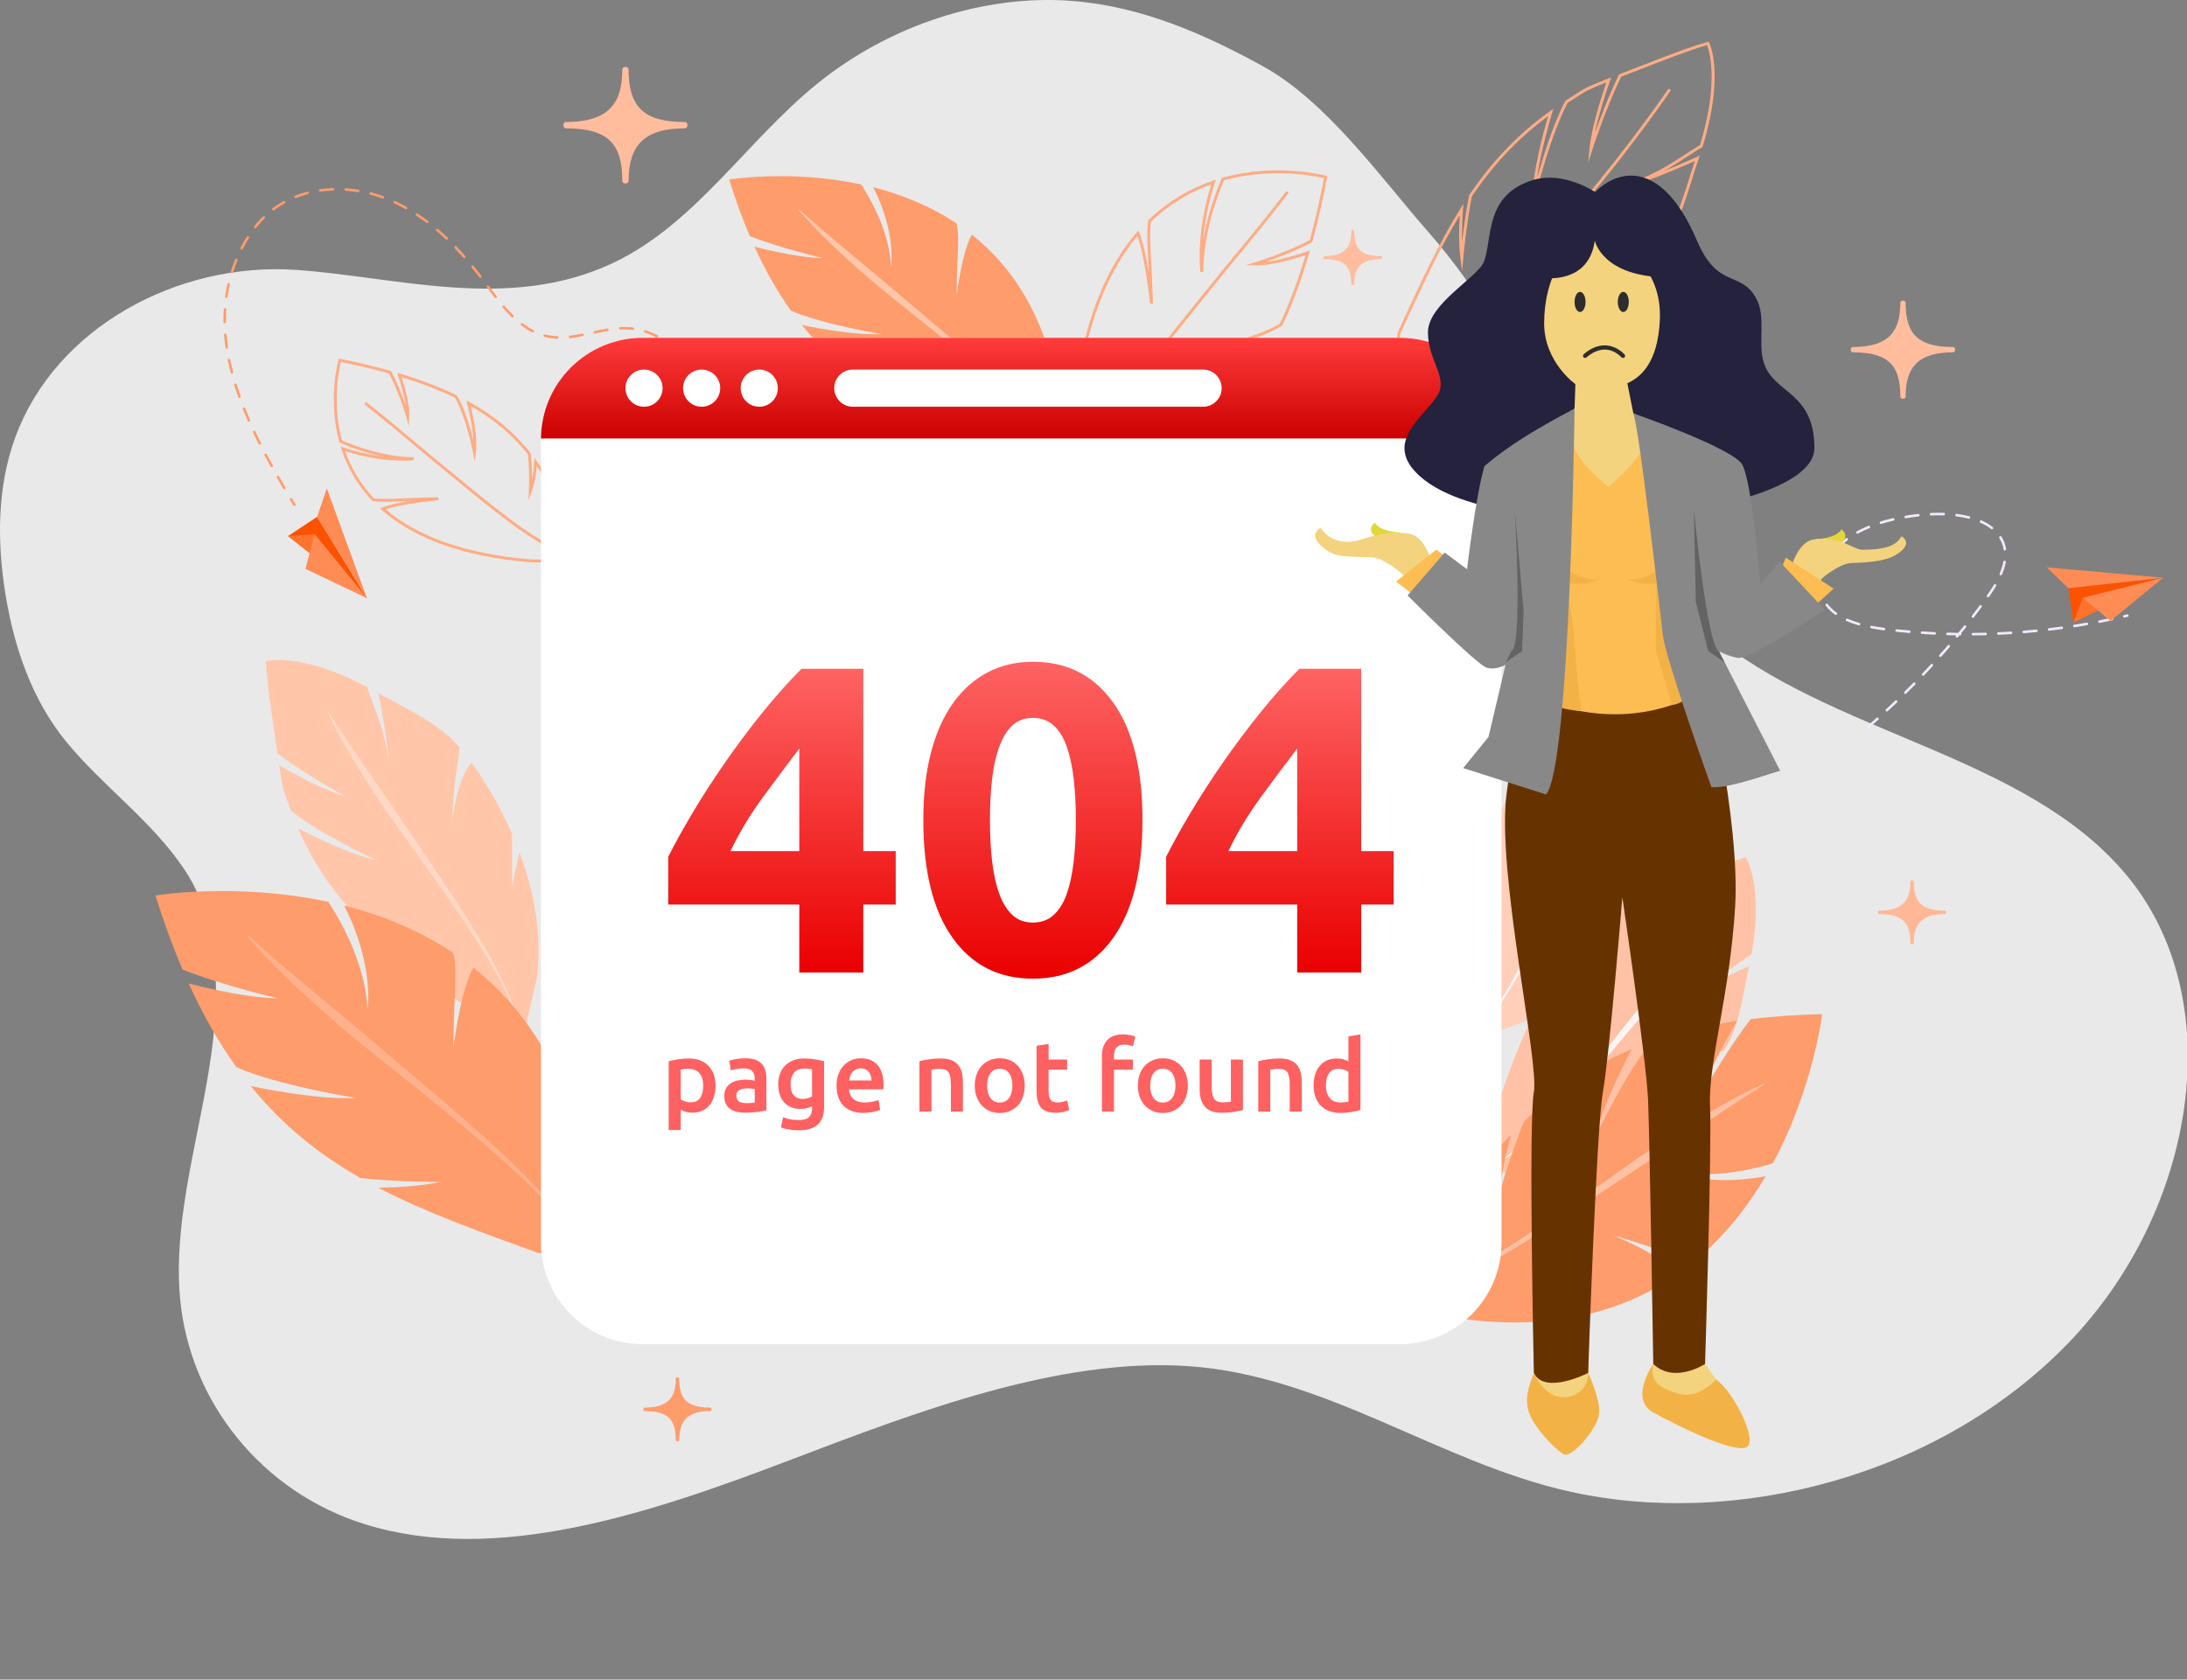 <?xml version="1.0" standalone="no"?>
<!-- Generator: Adobe Fireworks 10, Export SVG Extension by Aaron Beall (http://fireworks.abeall.com) . Version: 0.6.1  -->
<!DOCTYPE svg PUBLIC "-//W3C//DTD SVG 1.1//EN" "http://www.w3.org/Graphics/SVG/1.1/DTD/svg11.dtd">
<svg id="01-404%u9801%u9762-%u9801%u9762%201" viewBox="0 0 824 633" style="background-color:#ffffff00" version="1.1"
	xmlns="http://www.w3.org/2000/svg" xmlns:xlink="http://www.w3.org/1999/xlink" xml:space="preserve"
	x="0px" y="0px" width="824px" height="633px"
>
	<rect x="0" y="0" width="824" height="633" fill="#808080" stroke="none"/>
	<defs>
		<linearGradient id="gradient1" x1="50%" y1="0%" x2="50%" y2="100%">
			<stop stop-color="#ff3c3c" stop-opacity="1" offset="0%"/>
			<stop stop-color="#cc0000" stop-opacity="1" offset="100%"/>
		</linearGradient>
		<linearGradient id="gradient2" x1="50%" y1="0%" x2="50%" y2="100%">
			<stop stop-color="#fe6363" stop-opacity="1" offset="0%"/>
			<stop stop-color="#ea0000" stop-opacity="1" offset="100%"/>
		</linearGradient>
		<linearGradient id="gradient3" x1="50%" y1="0%" x2="50%" y2="100%">
			<stop stop-color="#fe6363" stop-opacity="1" offset="0%"/>
			<stop stop-color="#ea0000" stop-opacity="1" offset="100%"/>
		</linearGradient>
		<linearGradient id="gradient4" x1="50%" y1="0%" x2="50%" y2="100%">
			<stop stop-color="#fe6363" stop-opacity="1" offset="0%"/>
			<stop stop-color="#ea0000" stop-opacity="1" offset="100%"/>
		</linearGradient>
	</defs>
	<path d="M 801.239 329.842 C 762.914 283.8 689.683 277.128 643.676 238.113 C 593.852 195.86 580.896 136.162 538.092 87.357 C 520.241 67.004 499.899 38.159 475.618 24.841 C 453.746 12.844 430.147 2.377 403.897 0.346 C 371.003 -2.199 335.27 9.394 308.019 31.452 C 281.205 53.157 261.899 84.561 230.811 99.183 C 191.77 117.545 149.825 104.397 111.694 101.725 C 67.111 98.602 20.862 123.326 5.702 164.985 C -1.094 183.662 -1.118 204.076 2.006 223.628 C 5.187 243.542 11.924 263.72 25.098 279.716 C 39.013 296.611 57.384 309.488 69.598 327.874 C 84.083 349.68 82.917 379.113 78.155 406.634 C 73.391 434.16 65.438 462.077 67.818 488.993 C 71.316 528.554 98.915 562.43 137.428 574.435 C 186.871 589.845 244.684 570.443 297.241 550.426 C 344.295 532.503 398.65 511.516 447.768 514.875 C 499.573 518.418 542.281 551.258 591.514 562.171 C 654.521 576.136 731 556.173 779.341 506.114 C 827.681 456.053 840.212 376.665 801.239 329.842 Z" fill="#e9e9e9"/>
	<g>
		<g>
			<g>
				<path d="M 591.272 124.564 L 590.667 123.653 L 596.595 119.603 L 597.223 120.5 C 595.293 121.889 593.29 123.257 591.272 124.564 Z" fill="#ffac84"/>
			</g>
			<g>
				<path d="M 523.881 141.995 L 526.668 125.138 L 527.82 122.637 C 535.121 106.788 542.017 91.816 550.207 78.692 L 551.371 76.824 L 551.217 79.021 C 550.89 83.623 550.775 87.677 550.871 91.148 C 551.398 86.586 552.263 80.058 553.494 73.709 L 553.579 73.506 C 562.377 60.515 572.03 50.481 583.96 41.927 L 585.258 40.995 L 584.804 42.528 C 583.033 48.49 580.283 58.563 579.114 67.136 C 581.276 59.495 585.349 46.294 589.754 38.094 L 589.82 37.968 L 589.943 37.891 C 591.287 37.038 592.34 36.352 593.219 35.781 C 597.336 33.103 597.674 32.884 605.938 29.596 L 607.052 29.153 L 606.657 30.285 C 604.644 36.059 602.254 43.597 600.891 50.279 C 602.929 44.522 606.289 35.592 609.947 28.204 L 610.042 28.01 L 610.247 27.934 C 612.052 27.264 614.598 26.271 617.521 25.13 C 625.832 21.89 637.213 17.451 643.355 15.814 L 643.787 15.7 L 643.986 16.1 C 644.226 16.582 649.782 28.236 641.504 55.219 L 641.441 55.426 L 641.254 55.534 C 639.433 56.579 637.537 57.817 635.531 59.128 C 632.903 60.844 630.104 62.672 626.944 64.437 C 630.173 63.139 634.223 61.432 639.25 59.193 L 640.404 58.68 L 639.989 59.873 C 639.163 62.251 638.397 64.706 637.586 67.305 C 634.715 76.517 631.743 86.044 625.599 93.924 L 625.474 94.084 L 625.275 94.124 C 623.279 94.524 621.318 94.68 618.835 94.876 C 615.857 95.111 612.13 95.406 606.697 96.26 C 606.724 96.26 606.75 96.26 606.776 96.26 C 611.694 96.26 617.394 96.791 620.59 98.908 L 621.125 99.262 L 620.691 99.734 C 615.941 104.914 608.028 112.711 597.298 120.443 L 597.104 120.533 L 583.183 123.788 L 592.699 123.643 L 591.095 124.679 C 575.78 134.567 560.504 140.342 545.691 141.842 L 523.881 141.995 ZM 527.693 125.529 L 525.172 140.892 L 545.631 140.751 C 559.698 139.323 574.251 133.957 588.87 124.796 L 573.029 125.037 L 596.748 119.492 C 607.021 112.075 614.687 104.607 619.431 99.487 C 613.101 95.999 597.97 97.864 597.813 97.884 L 597.635 96.804 C 608.322 94.609 614.348 94.133 618.75 93.784 C 621.112 93.598 622.994 93.449 624.86 93.09 C 630.798 85.398 633.719 76.036 636.542 66.979 C 637.221 64.801 637.869 62.722 638.548 60.701 C 620.701 68.598 615.816 69.518 615.613 69.555 L 615.337 68.499 C 623.604 65.61 629.623 61.679 634.932 58.211 C 636.884 56.935 638.732 55.73 640.52 54.692 C 647.727 31.069 644.057 19.272 643.178 16.998 C 636.996 18.711 626.001 22.998 617.919 26.15 C 615.098 27.251 612.627 28.214 610.831 28.885 C 605.011 40.698 599.967 56.374 599.917 56.532 L 598.381 61.319 L 598.85 56.313 C 599.548 48.835 602.624 38.661 605.232 31.055 C 598.137 33.888 597.658 34.2 593.815 36.699 C 592.96 37.255 591.941 37.918 590.65 38.737 C 584.282 50.678 578.612 73.166 578.555 73.392 L 577.341 78.241 L 577.476 73.245 C 577.717 64.392 581.044 51.542 583.302 43.758 C 572.101 52.009 562.934 61.665 554.548 74.026 C 552.363 85.345 551.341 97.196 551.33 97.315 L 550.912 102.215 L 550.242 97.344 C 549.68 93.26 549.594 87.818 549.982 81.145 C 542.329 93.758 535.754 108.028 528.814 123.095 L 527.693 125.529 Z" fill="#ffac84"/>
			</g>
		</g>
		<g>
			<path d="M 524.789 141.923 L 524.264 140.963 C 574.445 113.406 628.106 34.195 628.641 33.398 L 629.55 34.009 C 629.013 34.808 575.206 114.238 524.789 141.923 Z" fill="#ffac84"/>
		</g>
	</g>
	<g>
		<g>
			<path d="M 211.192 214.051 C 211.165 213.995 211.147 213.931 211.144 213.865 C 211.129 213.6 211.332 213.374 211.596 213.359 C 212.388 213.316 213.177 213.253 213.964 213.172 C 214.229 213.145 214.465 213.337 214.491 213.6 C 214.518 213.864 214.326 214.1 214.063 214.127 C 213.26 214.209 212.456 214.273 211.649 214.318 C 211.451 214.329 211.275 214.218 211.192 214.051 Z" fill="#ff9c6c"/>
		</g>
		<g>
			<path d="M 96.777 165.989 C 96.288 164.998 95.809 164.003 95.338 163.006 C 95.225 162.766 95.327 162.48 95.567 162.366 C 95.805 162.255 96.088 162.342 96.205 162.595 C 96.885 164.035 97.583 165.47 98.302 166.9 C 98.303 166.901 98.303 166.903 98.304 166.904 C 98.42 167.139 98.324 167.426 98.089 167.545 C 97.852 167.664 97.564 167.568 97.445 167.332 C 97.221 166.885 96.998 166.437 96.777 165.989 ZM 99.644 171.593 C 99.531 171.361 99.621 171.079 99.851 170.957 C 100.085 170.833 100.375 170.923 100.5 171.157 C 101.247 172.569 102.009 173.973 102.781 175.37 C 102.926 175.588 102.826 175.893 102.594 176.022 C 102.362 176.15 102.07 176.066 101.942 175.834 C 101.165 174.433 100.401 173.023 99.651 171.606 C 99.649 171.602 99.647 171.598 99.644 171.593 ZM 93.354 158.644 C 93.35 158.637 93.347 158.631 93.345 158.623 C 92.69 157.128 92.064 155.634 91.485 154.182 C 91.386 153.936 91.506 153.657 91.752 153.559 C 91.998 153.46 92.284 153.587 92.375 153.827 C 92.951 155.268 93.572 156.753 94.223 158.239 C 94.33 158.482 94.219 158.764 93.977 158.871 C 93.74 158.974 93.466 158.872 93.354 158.644 ZM 104.29 179.995 C 104.179 179.77 104.261 179.493 104.482 179.366 C 104.711 179.235 105.004 179.314 105.136 179.544 C 105.934 180.935 106.739 182.315 107.549 183.687 C 107.673 183.922 107.606 184.211 107.38 184.344 C 107.152 184.479 106.858 184.403 106.722 184.176 C 105.91 182.8 105.103 181.416 104.304 180.022 C 104.299 180.013 104.294 180.004 104.29 179.995 ZM 89.8 149.73 C 89.792 149.713 89.784 149.696 89.778 149.679 C 89.225 148.136 88.711 146.598 88.247 145.11 C 88.168 144.857 88.309 144.588 88.562 144.508 C 88.815 144.431 89.081 144.571 89.163 144.824 C 89.623 146.3 90.133 147.825 90.681 149.355 C 90.77 149.604 90.64 149.879 90.391 149.968 C 90.159 150.052 89.906 149.945 89.8 149.73 ZM 86.951 140.569 C 86.936 140.54 86.925 140.51 86.916 140.477 C 86.503 138.896 86.132 137.316 85.815 135.783 C 85.762 135.523 85.928 135.269 86.188 135.215 C 86.448 135.162 86.7 135.331 86.755 135.588 C 87.069 137.105 87.435 138.668 87.845 140.234 C 87.912 140.491 87.758 140.754 87.502 140.821 C 87.278 140.879 87.049 140.769 86.951 140.569 ZM 85.015 131.174 C 84.994 131.131 84.979 131.083 84.971 131.032 C 84.733 129.418 84.547 127.804 84.418 126.236 C 84.395 125.972 84.592 125.74 84.856 125.718 C 85.12 125.697 85.353 125.891 85.373 126.158 C 85.501 127.706 85.686 129.298 85.92 130.892 C 85.958 131.155 85.778 131.399 85.516 131.436 C 85.305 131.468 85.105 131.357 85.015 131.174 ZM 84.234 121.618 C 84.204 121.555 84.187 121.486 84.185 121.412 C 84.164 119.791 84.203 118.165 84.301 116.58 C 84.317 116.316 84.544 116.115 84.809 116.132 C 85.074 116.148 85.275 116.375 85.258 116.641 C 85.162 118.201 85.124 119.802 85.145 121.399 C 85.148 121.665 84.936 121.882 84.672 121.885 C 84.481 121.888 84.314 121.779 84.234 121.618 ZM 84.835 112.049 C 84.793 111.965 84.776 111.869 84.79 111.769 C 85.017 110.172 85.312 108.572 85.667 107.011 C 85.726 106.753 85.982 106.591 86.241 106.65 C 86.499 106.71 86.663 106.966 86.602 107.225 C 86.252 108.76 85.962 110.334 85.74 111.904 C 85.703 112.167 85.46 112.349 85.197 112.312 C 85.034 112.288 84.902 112.186 84.835 112.049 ZM 86.963 102.702 C 86.909 102.594 86.896 102.467 86.936 102.344 C 87.278 101.266 87.657 100.181 88.064 99.121 C 88.234 98.68 88.408 98.239 88.587 97.801 C 88.688 97.555 88.968 97.438 89.213 97.538 C 89.458 97.638 89.576 97.919 89.475 98.164 C 89.299 98.596 89.127 99.03 88.959 99.465 C 88.56 100.508 88.187 101.574 87.85 102.635 C 87.77 102.887 87.5 103.027 87.248 102.947 C 87.119 102.906 87.019 102.815 86.963 102.702 ZM 90.6 93.83 C 90.535 93.699 90.531 93.54 90.602 93.4 C 91.35 91.935 92.154 90.519 92.996 89.191 C 93.139 88.966 93.435 88.9 93.658 89.042 C 93.883 89.183 93.949 89.48 93.807 89.704 C 92.981 91.008 92.191 92.397 91.457 93.836 C 91.336 94.072 91.048 94.165 90.812 94.045 C 90.716 93.997 90.644 93.92 90.6 93.83 ZM 95.748 85.747 C 95.668 85.586 95.683 85.386 95.802 85.236 C 96.824 83.948 97.914 82.733 99.042 81.621 C 99.23 81.435 99.534 81.437 99.719 81.626 C 99.908 81.814 99.904 82.118 99.715 82.304 C 98.616 83.389 97.551 84.576 96.554 85.833 C 96.388 86.04 96.087 86.075 95.879 85.91 C 95.822 85.865 95.778 85.809 95.748 85.747 ZM 102.576 79.04 C 102.475 78.837 102.529 78.585 102.717 78.445 C 104.001 77.48 105.373 76.592 106.799 75.801 C 107.03 75.673 107.322 75.757 107.45 75.989 C 107.599 76.197 107.496 76.513 107.263 76.641 C 105.876 77.41 104.541 78.275 103.294 79.211 C 103.082 79.371 102.781 79.328 102.622 79.116 C 102.604 79.091 102.588 79.066 102.576 79.04 ZM 110.94 74.392 C 110.934 74.38 110.929 74.368 110.924 74.355 C 110.826 74.109 110.948 73.83 111.194 73.733 C 112.675 73.149 114.229 72.647 115.811 72.237 C 116.068 72.171 116.335 72.319 116.396 72.582 C 116.463 72.838 116.308 73.1 116.052 73.166 C 114.507 73.566 112.99 74.057 111.545 74.626 C 111.311 74.718 111.049 74.614 110.94 74.392 ZM 120.207 71.98 C 120.184 71.936 120.169 71.887 120.162 71.835 C 120.124 71.573 120.308 71.329 120.57 71.293 C 122.149 71.07 123.773 70.93 125.398 70.873 C 125.662 70.864 125.885 71.07 125.895 71.336 C 125.904 71.601 125.697 71.823 125.433 71.832 C 123.841 71.888 122.25 72.026 120.704 72.243 C 120.493 72.273 120.295 72.161 120.207 71.98 ZM 129.781 71.638 C 129.745 71.566 129.727 71.483 129.733 71.396 C 129.751 71.131 129.978 70.93 130.243 70.948 C 131.839 71.051 133.458 71.233 135.055 71.49 C 135.315 71.533 135.494 71.777 135.452 72.04 C 135.411 72.301 135.164 72.479 134.902 72.438 C 133.336 72.186 131.747 72.006 130.18 71.906 C 130.003 71.894 129.854 71.787 129.781 71.638 ZM 139.245 73.156 C 139.196 73.056 139.181 72.94 139.211 72.824 C 139.277 72.568 139.538 72.413 139.795 72.48 C 141.352 72.88 142.909 73.36 144.423 73.903 C 144.67 73.995 144.802 74.268 144.711 74.518 C 144.622 74.768 144.347 74.897 144.097 74.808 C 142.613 74.273 141.085 73.802 139.556 73.409 C 139.415 73.373 139.305 73.278 139.245 73.156 ZM 148.265 76.397 C 148.203 76.271 148.197 76.12 148.26 75.982 C 148.371 75.742 148.657 75.637 148.897 75.748 C 150.339 76.417 151.786 77.156 153.199 77.949 C 153.43 78.078 153.512 78.371 153.383 78.602 C 153.254 78.833 152.961 78.916 152.731 78.786 C 151.337 78.006 149.913 77.277 148.494 76.62 C 148.39 76.572 148.312 76.492 148.265 76.397 ZM 218.328 213.152 C 218.309 213.115 218.295 213.074 218.287 213.032 C 218.235 212.772 218.405 212.519 218.665 212.468 C 220.205 212.165 221.759 211.786 223.284 211.342 C 223.538 211.268 223.81 211.411 223.878 211.668 C 223.953 211.923 223.806 212.19 223.552 212.263 C 222 212.716 220.418 213.101 218.85 213.41 C 218.633 213.453 218.421 213.341 218.328 213.152 ZM 156.633 81.076 C 156.56 80.928 156.565 80.747 156.661 80.599 C 156.808 80.378 157.105 80.316 157.327 80.463 C 158.648 81.333 159.975 82.272 161.269 83.252 C 161.48 83.413 161.523 83.713 161.362 83.925 C 161.202 84.136 160.901 84.177 160.69 84.018 C 159.413 83.05 158.103 82.123 156.798 81.264 C 156.725 81.216 156.669 81.15 156.633 81.076 ZM 164.287 86.858 C 164.204 86.691 164.223 86.484 164.352 86.334 C 164.524 86.132 164.826 86.108 165.029 86.28 C 166.227 87.306 167.432 88.394 168.61 89.513 C 168.8 89.697 168.81 90 168.627 90.192 C 168.444 90.384 168.141 90.391 167.948 90.209 C 166.784 89.1 165.591 88.024 164.404 87.01 C 164.353 86.966 164.314 86.914 164.287 86.858 ZM 227.531 210.475 C 227.525 210.463 227.52 210.449 227.514 210.436 C 227.419 210.188 227.541 209.91 227.788 209.815 C 229.252 209.247 230.72 208.606 232.149 207.911 C 232.386 207.795 232.672 207.893 232.789 208.13 C 232.789 208.13 232.79 208.132 232.79 208.132 C 232.906 208.37 232.807 208.658 232.568 208.774 C 231.116 209.481 229.624 210.132 228.135 210.709 C 227.901 210.8 227.64 210.695 227.531 210.475 ZM 171.247 93.465 C 171.156 93.281 171.19 93.053 171.345 92.905 C 171.537 92.722 171.84 92.729 172.023 92.921 C 173.102 94.049 174.198 95.245 175.278 96.475 C 175.454 96.672 175.435 96.976 175.235 97.152 C 175.036 97.327 174.732 97.307 174.558 97.108 C 173.486 95.889 172.399 94.703 171.33 93.584 C 171.296 93.547 171.267 93.507 171.247 93.465 ZM 177.585 100.669 C 177.489 100.473 177.536 100.23 177.714 100.085 C 177.919 99.918 178.221 99.949 178.388 100.154 C 179.375 101.366 180.377 102.639 181.367 103.937 C 181.533 104.148 181.488 104.449 181.276 104.61 C 181.066 104.771 180.765 104.73 180.604 104.519 C 179.621 103.229 178.625 101.965 177.644 100.761 C 177.621 100.732 177.601 100.701 177.585 100.669 ZM 183.427 108.285 C 183.326 108.081 183.382 107.828 183.571 107.688 C 183.783 107.53 184.084 107.574 184.243 107.787 C 185.189 109.062 186.148 110.345 187.131 111.611 C 187.294 111.823 187.255 112.122 187.047 112.284 C 186.838 112.447 186.536 112.409 186.373 112.2 C 185.387 110.928 184.423 109.64 183.472 108.359 C 183.455 108.335 183.44 108.311 183.427 108.285 ZM 189.353 115.84 C 189.258 115.649 189.301 115.41 189.47 115.264 C 189.67 115.091 189.974 115.114 190.147 115.314 C 191.27 116.617 192.332 117.754 193.394 118.789 C 193.583 118.975 193.588 119.278 193.403 119.467 C 193.218 119.658 192.915 119.661 192.724 119.477 C 191.643 118.422 190.562 117.265 189.42 115.942 C 189.393 115.91 189.37 115.875 189.353 115.84 ZM 236.151 206.278 C 236.041 206.055 236.119 205.782 236.337 205.653 C 237.693 204.85 239.036 203.979 240.33 203.066 C 240.547 202.912 240.846 202.964 240.999 203.181 C 241.151 203.397 241.1 203.696 240.884 203.85 C 239.569 204.778 238.203 205.663 236.826 206.48 C 236.598 206.614 236.303 206.539 236.169 206.311 C 236.162 206.301 236.156 206.289 236.151 206.278 ZM 196.26 122.48 C 196.182 122.323 196.193 122.129 196.307 121.979 C 196.465 121.766 196.766 121.724 196.978 121.882 C 198.29 122.866 199.63 123.707 200.964 124.38 C 201.201 124.501 201.297 124.788 201.177 125.024 C 201.058 125.26 200.769 125.356 200.532 125.237 C 199.148 124.538 197.758 123.668 196.402 122.651 C 196.34 122.604 196.292 122.545 196.26 122.48 ZM 204.795 126.715 C 204.746 126.616 204.731 126.498 204.761 126.382 C 204.827 126.126 205.089 125.972 205.345 126.038 C 205.65 126.117 205.96 126.19 206.273 126.255 C 207.465 126.505 208.677 126.651 209.981 126.701 C 210.244 126.711 210.451 126.935 210.441 127.199 C 210.431 127.464 210.208 127.67 209.943 127.659 C 208.605 127.608 207.305 127.451 206.076 127.195 C 205.749 127.126 205.425 127.05 205.106 126.967 C 204.964 126.931 204.855 126.836 204.795 126.715 ZM 243.983 200.748 C 243.887 200.553 243.932 200.311 244.106 200.167 C 245.32 199.156 246.509 198.083 247.64 196.978 C 247.83 196.793 248.133 196.797 248.319 196.986 C 248.503 197.179 248.5 197.48 248.311 197.664 C 247.161 198.787 245.954 199.877 244.72 200.904 C 244.517 201.074 244.214 201.047 244.044 200.842 C 244.02 200.813 243.999 200.781 243.983 200.748 ZM 214.321 127.181 C 214.297 127.132 214.282 127.08 214.274 127.022 C 214.244 126.76 214.434 126.522 214.697 126.492 C 216.079 126.333 217.572 126.091 219.394 125.73 C 219.655 125.678 219.906 125.848 219.958 126.107 C 220.01 126.367 219.841 126.62 219.581 126.671 C 217.733 127.037 216.215 127.283 214.806 127.445 C 214.599 127.469 214.408 127.357 214.321 127.181 ZM 250.842 194.046 C 250.759 193.878 250.779 193.669 250.911 193.518 C 251.954 192.323 252.956 191.075 253.891 189.808 C 254.048 189.595 254.349 189.549 254.562 189.707 C 254.778 189.864 254.82 190.165 254.664 190.378 C 253.713 191.666 252.694 192.934 251.634 194.149 C 251.46 194.349 251.156 194.37 250.957 194.196 C 250.908 194.152 250.87 194.102 250.842 194.046 ZM 223.753 125.419 C 223.736 125.384 223.723 125.346 223.715 125.306 C 223.659 125.047 223.824 124.792 224.083 124.737 C 225.583 124.415 227.195 124.079 228.813 123.809 C 229.074 123.765 229.322 123.941 229.365 124.204 C 229.409 124.464 229.232 124.712 228.971 124.755 C 227.373 125.022 225.774 125.356 224.284 125.675 C 224.065 125.722 223.849 125.611 223.753 125.419 ZM 256.535 186.331 C 256.464 186.187 256.467 186.012 256.557 185.867 C 257.392 184.514 258.174 183.117 258.881 181.716 C 259.001 181.479 259.289 181.384 259.525 181.503 C 259.763 181.623 259.857 181.912 259.738 182.148 C 259.019 183.574 258.223 184.994 257.374 186.37 C 257.235 186.596 256.939 186.666 256.713 186.526 C 256.634 186.477 256.574 186.409 256.535 186.331 ZM 233.226 123.943 C 233.197 123.886 233.18 123.823 233.177 123.757 C 233.162 123.492 233.366 123.265 233.629 123.252 C 234.771 123.19 235.836 123.19 236.887 123.251 C 237.429 123.282 237.967 123.332 238.503 123.398 C 238.765 123.431 238.953 123.671 238.92 123.934 C 238.887 124.197 238.648 124.383 238.386 124.351 C 237.87 124.287 237.351 124.239 236.831 124.209 C 235.816 124.15 234.786 124.15 233.682 124.209 C 233.483 124.22 233.308 124.11 233.226 123.943 ZM 260.853 177.77 C 260.794 177.652 260.784 177.512 260.837 177.38 C 261.426 175.902 261.95 174.391 262.394 172.889 C 262.47 172.636 262.737 172.49 262.991 172.565 C 263.245 172.64 263.389 172.907 263.315 173.161 C 262.862 174.691 262.328 176.23 261.728 177.736 C 261.629 177.982 261.351 178.101 261.105 178.003 C 260.99 177.958 260.903 177.873 260.853 177.77 ZM 263.57 168.579 C 263.525 168.488 263.508 168.382 263.529 168.274 C 263.838 166.714 264.075 165.131 264.235 163.572 C 264.261 163.309 264.497 163.117 264.761 163.143 C 265.025 163.171 265.216 163.408 265.19 163.67 C 265.028 165.258 264.786 166.87 264.472 168.46 C 264.42 168.72 264.167 168.889 263.908 168.838 C 263.755 168.808 263.634 168.708 263.57 168.579 ZM 242.688 125.128 C 242.635 125.02 242.622 124.892 242.662 124.768 C 242.743 124.516 243.014 124.377 243.266 124.458 C 244.789 124.951 246.3 125.59 247.757 126.359 C 247.99 126.484 248.081 126.773 247.956 127.008 C 247.833 127.242 247.542 127.332 247.308 127.208 C 245.901 126.465 244.442 125.847 242.971 125.372 C 242.843 125.33 242.743 125.24 242.688 125.128 ZM 264.538 159.042 C 264.506 158.977 264.488 158.905 264.489 158.828 C 264.495 157.231 264.419 155.635 264.261 154.085 C 264.235 153.821 264.427 153.586 264.691 153.56 C 264.954 153.532 265.189 153.727 265.217 153.988 C 265.377 155.572 265.455 157.201 265.448 158.832 C 265.447 159.097 265.232 159.311 264.966 159.309 C 264.778 159.309 264.616 159.2 264.538 159.042 ZM 251.149 129.57 C 251.071 129.412 251.083 129.218 251.195 129.068 C 251.355 128.857 251.655 128.815 251.867 128.974 C 253.154 129.945 254.384 131.027 255.521 132.191 C 255.705 132.384 255.702 132.685 255.513 132.87 C 255.323 133.055 255.02 133.051 254.834 132.862 C 253.731 131.732 252.538 130.682 251.29 129.741 C 251.229 129.694 251.181 129.635 251.149 129.57 ZM 263.558 149.511 C 263.541 149.476 263.528 149.439 263.519 149.401 C 263.177 147.839 262.742 146.305 262.224 144.845 C 262.135 144.595 262.266 144.321 262.516 144.232 C 262.765 144.144 263.043 144.269 263.127 144.524 C 263.66 146.023 264.107 147.594 264.456 149.196 C 264.513 149.455 264.349 149.71 264.091 149.767 C 263.871 149.815 263.653 149.704 263.558 149.511 ZM 257.837 136.406 C 257.735 136.2 257.794 135.944 257.987 135.805 C 258.201 135.65 258.502 135.698 258.657 135.913 C 259.57 137.179 260.394 138.51 261.105 139.872 L 261.204 140.063 C 261.205 140.064 261.206 140.067 261.207 140.068 C 261.323 140.303 261.228 140.589 260.995 140.708 C 260.759 140.828 260.47 140.735 260.349 140.499 L 260.256 140.32 C 259.565 138.996 258.765 137.703 257.878 136.475 C 257.862 136.453 257.849 136.43 257.837 136.406 Z" fill="#ff9c6c"/>
		</g>
		<g>
			<path d="M 109.229 188.364 C 109.12 188.143 109.196 187.872 109.411 187.742 C 109.638 187.605 109.933 187.677 110.07 187.904 C 110.484 188.59 110.899 189.273 111.315 189.953 C 111.445 190.185 111.382 190.474 111.155 190.613 C 110.928 190.751 110.633 190.679 110.495 190.453 C 110.08 189.772 109.664 189.088 109.249 188.401 C 109.242 188.388 109.235 188.376 109.229 188.364 Z" fill="#ff9c6c"/>
		</g>
	</g>
	<g>
		<path d="M 138.245 225.44 L 119.481 194.78 L 108.537 202.032 L 138.245 225.44 Z" fill="#fd5200"/>
	</g>
	<g>
		<path d="M 138.245 225.44 L 118.519 201.298 L 108.537 202.032 L 138.245 225.44 Z" fill="#ff732f"/>
	</g>
	<g>
		<path d="M 138.245 225.44 L 123.123 184.083 L 119.481 194.78 L 138.245 225.44 Z" fill="#ff8c55"/>
	</g>
	<g>
		<path d="M 138.245 225.44 L 118.519 201.298 L 115.098 214.407 L 138.245 225.44 Z" fill="#ff8c55"/>
	</g>
	<g>
		<g>
			<path d="M 610.644 354.066 C 612.104 352.167 613.503 350.255 614.834 348.339 L 610.644 354.066 Z" fill="#ffcfb9"/>
		</g>
		<g>
			<path d="M 598.922 358.603 L 614.887 348.262 C 621.502 338.73 626.53 329.167 629.907 321.344 C 622.96 319.573 608.581 326.905 608.581 326.905 C 622.809 318.221 627.931 317.176 632.599 314.353 C 636.68 302.43 635.147 289.3 635.251 278.061 C 620.467 292.171 616.138 294.654 616.138 294.654 C 625.489 287.085 630.325 278.943 635.203 273.247 C 634.454 245.276 625.535 236.357 625.535 236.357 C 618.627 241.139 604.495 253.856 598.924 258.548 C 597.178 271.699 597.419 288.195 597.419 288.195 C 595.679 280.701 595.408 269.582 595.491 261.51 C 587.548 268.511 588.909 267.462 583.437 274.444 C 581.212 287.866 583.022 310.988 583.022 310.988 C 580.36 302.178 579.492 288.013 579.211 280.155 C 570.349 292.856 564.861 305.761 561.162 319.426 C 562.676 330.887 565.438 342.345 565.438 342.345 C 563.176 337.747 561.221 331.391 559.676 325.352 C 556.048 341.01 554.395 357.733 552.44 376.314 L 554.991 392.159 L 574.33 385.053 C 588.978 378.039 601.074 366.475 610.516 354.232 L 598.922 358.603 Z" fill="#ffcfb9"/>
		</g>
	</g>
	<g>
		<path d="M 576.692 359.234 C 573.989 364.303 571.16 369.313 568.075 374.161 C 564.999 379.009 561.617 383.69 557.692 387.846 L 557.51 387.661 C 561.291 383.405 564.508 378.658 567.421 373.745 C 570.344 368.834 573.007 363.768 575.546 358.644 C 580.65 348.403 585.283 337.926 589.884 327.434 C 594.494 316.944 598.839 306.322 603.888 295.999 C 606.409 290.838 608.997 285.704 611.758 280.66 C 614.503 275.609 617.426 270.648 620.588 265.854 L 620.81 265.984 C 615.722 276.276 610.939 286.651 606.229 297.083 C 601.541 307.522 596.59 317.859 591.77 328.27 C 586.928 338.666 582.049 349.066 576.692 359.234 Z" fill="#fef4f3"/>
	</g>
	<g>
		<g>
			<path d="M 620.745 425.169 C 622.508 423.912 624.215 422.623 625.86 421.311 L 620.745 425.169 Z" fill="#ffc2a6"/>
		</g>
		<g>
			<path d="M 608.659 425.534 L 625.926 421.257 C 634.097 414.724 640.757 407.654 645.501 401.636 C 639.203 397.804 624.038 399.854 624.038 399.854 C 639.321 396.528 644.42 397.218 649.431 396.151 C 655.641 386.636 656.721 374.228 659 364.059 C 642.134 372.134 637.514 373.001 637.514 373.001 C 647.919 369.125 654.119 363.283 659.887 359.675 C 664.594 334.047 657.797 323.097 657.797 323.097 C 650.266 325.224 634.292 332.243 628.057 334.717 C 623.84 346.095 620.872 361.146 620.872 361.146 C 620.661 353.786 622.558 343.607 624.201 336.307 C 615.251 340.118 616.756 339.602 610.173 344.188 C 605.443 355.658 602.691 377.225 602.691 377.225 C 601.853 368.375 603.771 355.241 605.025 348.019 C 594.092 356.709 586.344 366.666 580.159 377.884 C 579.385 388.771 579.804 400.056 579.804 400.056 C 578.533 395.159 577.896 388.763 577.59 382.787 C 571.087 395.837 566.265 410.487 560.794 426.727 L 560.162 441.925 L 580.024 441.666 C 595.386 439.991 609.191 433.366 620.59 425.277 L 608.659 425.534 Z" fill="#ffc2a6"/>
		</g>
	</g>
	<g>
		<path d="M 587.288 418.989 C 583.721 422.724 580.045 426.366 576.157 429.778 C 572.277 433.193 568.137 436.36 563.578 438.875 L 563.441 438.649 C 567.88 435.997 571.876 432.717 575.613 429.192 C 579.358 425.67 582.886 421.925 586.307 418.085 C 593.171 410.425 599.629 402.398 606.063 394.348 C 612.503 386.303 618.715 378.054 625.543 370.301 C 628.953 366.422 632.422 362.591 636.039 358.898 C 639.642 355.191 643.398 351.625 647.35 348.285 L 647.537 348.475 C 640.679 356.186 634.095 364.073 627.57 372.034 C 621.066 380.008 614.328 387.805 607.703 395.711 C 601.059 403.597 594.38 411.474 587.288 418.989 Z" fill="#fef4f3"/>
	</g>
	<g>
		<path d="M 607.991 465.58 C 625.799 470.921 632.948 474.386 639.261 474.647 C 650.201 465.438 658.693 454.442 665.244 443.291 C 642.29 447.626 628.87 441.017 628.87 441.017 C 643.512 444.675 659.785 440.924 667.957 438.455 C 683.252 410.04 686.539 382.221 686.539 382.221 C 676.851 382.437 667.913 383.064 659.621 384.074 C 650.322 396.05 641.102 412.677 641.102 412.677 C 643.65 404.048 649.758 392.77 654.471 384.767 C 642.47 386.516 631.875 389.113 622.371 392.475 C 612.434 404.406 600.99 428.68 600.99 428.68 C 603.366 418.13 610.62 403.417 614.845 395.388 C 598.652 402.221 585.731 411.485 574.174 422.686 C 569.121 435.124 565.324 448.383 565.324 448.383 C 565.689 442.302 567.369 434.667 569.28 427.619 C 556.65 440.857 545.397 456.461 532.771 473.719 L 526.247 491.217 L 549.764 496.877 C 585.998 502.019 612.785 493.84 632.543 479.852 C 626.574 473.501 607.991 465.58 607.991 465.58 Z" fill="#ff9c6c"/>
	</g>
	<g>
		<path d="M 531.359 488.389 C 537.601 486.635 543.558 484.015 549.306 481.035 C 555.061 478.06 560.644 474.759 566.137 471.318 C 577.143 464.462 587.809 457.059 598.454 449.62 C 609.106 442.19 619.567 434.452 630.565 427.479 C 636.059 423.988 641.605 420.571 647.275 417.357 C 652.931 414.125 658.716 411.102 664.644 408.401 L 664.794 408.678 C 653.775 415.595 643.016 422.799 632.294 430.105 C 621.595 437.433 610.688 444.486 599.871 451.699 C 589.039 458.884 578.168 466.046 566.95 472.664 C 561.324 475.94 555.607 479.076 549.725 481.881 C 543.852 484.691 537.765 487.133 531.435 488.693 L 531.359 488.389 Z" fill="#ffc1a4"/>
	</g>
	<g>
		<g>
			<path d="M 195.645 320.997 C 194.803 318.75 193.913 316.553 192.983 314.413 L 195.645 320.997 Z" fill="#ffc6aa"/>
		</g>
		<g>
			<path d="M 192.939 333.701 L 192.945 314.327 C 188.312 303.689 182.742 294.45 177.765 287.548 C 172.22 292.858 170.461 309.32 170.461 309.32 C 170.939 292.319 172.948 287.235 173.128 281.669 C 164.93 272.102 152.45 266.933 142.577 261.248 C 146.577 281.443 146.293 286.537 146.293 286.537 C 144.96 274.438 140.535 266.078 138.296 258.895 C 113.15 245.644 100.161 249.154 100.161 249.154 C 100.429 257.69 103.571 276.613 104.526 283.912 C 115.146 292.011 129.862 300.005 129.862 300.005 C 122.243 297.827 112.262 292.535 105.176 288.445 C 106.813 299.008 106.665 297.273 109.701 305.623 C 120.288 314.284 141.756 324.176 141.756 324.176 C 132.445 322.167 119.432 315.89 112.327 312.231 C 118.473 326.448 126.734 337.76 136.69 347.856 C 147.684 352.21 159.392 355.451 159.392 355.451 C 154.033 355.178 147.297 353.758 141.075 352.129 C 152.833 363.154 166.664 372.949 181.964 383.937 L 197.426 389.548 L 202.224 368.778 C 204.418 352.234 201.127 335.701 195.718 321.193 L 192.939 333.701 Z" fill="#ffc6aa"/>
		</g>
	</g>
	<g>
		<path d="M 180.762 353.826 C 183.693 358.758 186.5 363.771 189.017 368.932 C 191.538 374.085 193.738 379.428 195.162 384.995 L 194.894 385.065 C 193.3 379.578 190.946 374.348 188.275 369.308 C 185.609 364.259 182.658 359.365 179.584 354.552 C 173.458 344.908 166.854 335.567 160.219 326.244 C 153.591 316.917 146.693 307.76 140.464 298.123 C 137.346 293.309 134.292 288.448 131.417 283.477 C 128.526 278.518 125.817 273.444 123.391 268.24 L 123.634 268.107 C 129.813 277.763 136.242 287.187 142.762 296.577 C 149.302 305.948 155.6 315.505 162.038 324.98 C 168.452 334.468 174.845 343.991 180.762 353.826 Z" fill="#ffd9c6"/>
	</g>
	<path d="M 170.81 395.039 C 170.994 374.557 172.466 365.929 170.806 359.168 C 157.71 350.416 143.478 344.803 129.676 341.289 C 141.301 364.252 138.428 380.48 138.428 380.48 C 137.806 363.864 128.846 347.793 123.728 339.901 C 88.987 332.434 58.56 337.488 58.56 337.488 C 61.761 347.675 65.166 356.941 68.776 365.406 C 84.294 371.572 104.706 376.23 104.706 376.23 C 94.798 376.179 80.998 373.176 71.089 370.643 C 76.621 382.806 82.617 393.221 89.088 402.248 C 104.753 409.104 133.934 413.768 133.934 413.768 C 122.048 414.49 104.264 411.326 94.477 409.319 C 106.671 424.359 120.43 435.19 135.821 443.984 C 150.524 445.516 165.712 445.465 165.712 445.465 C 159.168 446.947 150.58 447.51 142.54 447.649 C 160.413 456.953 180.367 464.076 202.491 472.142 L 222.997 473.679 L 221.768 447.056 C 216.091 407.135 199.225 381.298 178.37 364.68 C 173.485 372.944 170.81 395.039 170.81 395.039 Z" fill="#ff9c6c"/>
	<g>
		<path d="M 218.437 469.137 C 214.667 463.07 210.071 457.568 205.155 452.401 C 200.243 447.223 195.041 442.328 189.716 437.57 C 179.09 428.027 167.989 419.011 156.857 410.027 C 145.733 401.036 134.341 392.338 123.592 382.839 C 118.215 378.097 112.899 373.275 107.762 368.261 C 102.609 363.266 97.637 358.073 92.962 352.627 L 93.209 352.385 C 103.904 361.923 114.823 371.099 125.838 380.203 C 136.87 389.278 147.675 398.657 158.621 407.891 C 169.542 417.15 180.45 426.455 190.889 436.297 C 196.081 441.247 201.151 446.334 205.922 451.699 C 210.694 457.051 215.145 462.742 218.736 468.963 L 218.437 469.137 Z" fill="#ffb18c"/>
	</g>
	<path d="M 360.408 111.597 C 360.548 95.961 361.671 89.375 360.404 84.214 C 350.407 77.534 339.543 73.249 329.007 70.567 C 337.881 88.095 335.688 100.483 335.688 100.483 C 335.213 87.799 328.374 75.531 324.467 69.507 C 297.947 63.807 274.72 67.665 274.72 67.665 C 277.163 75.441 279.763 82.514 282.519 88.976 C 294.364 93.683 309.946 97.238 309.946 97.238 C 302.383 97.2 291.849 94.907 284.284 92.975 C 288.508 102.259 293.085 110.209 298.023 117.1 C 309.982 122.333 332.257 125.894 332.257 125.894 C 323.184 126.444 309.61 124.029 302.138 122.497 C 311.446 133.979 321.95 142.247 333.698 148.959 C 344.922 150.129 356.515 150.09 356.515 150.09 C 351.52 151.221 344.964 151.651 338.827 151.757 C 352.471 158.859 367.703 164.297 384.591 170.454 L 400.244 171.626 L 399.307 151.304 C 394.973 120.831 382.097 101.107 366.179 88.422 C 362.449 94.73 360.408 111.597 360.408 111.597 Z" fill="#ff9c6c"/>
	<g>
		<path d="M 396.763 168.16 C 393.886 163.528 390.378 159.328 386.625 155.384 C 382.875 151.432 378.903 147.695 374.839 144.064 C 366.727 136.779 358.254 129.895 349.757 123.038 C 341.264 116.174 332.568 109.535 324.363 102.284 C 320.259 98.663 316.201 94.983 312.279 91.156 C 308.346 87.343 304.55 83.378 300.982 79.222 L 301.17 79.036 C 309.335 86.317 317.669 93.322 326.078 100.272 C 334.499 107.199 342.746 114.359 351.103 121.407 C 359.439 128.475 367.766 135.579 375.735 143.092 C 379.698 146.869 383.567 150.753 387.209 154.849 C 390.852 158.934 394.25 163.278 396.991 168.027 L 396.763 168.16 Z" fill="#ffc6aa"/>
	</g>
	<g>
		<g>
			<path d="M 403.864 182.209 L 404.052 158.524 C 406.355 127.416 414.521 103.546 428.323 87.539 L 428.897 86.872 L 429.243 87.684 C 430.73 91.2 431.966 97.374 432.857 102.9 C 432.783 101.352 432.709 99.92 432.64 98.592 C 432.266 91.323 432.039 86.937 432.585 83.186 L 432.612 83.001 L 432.747 82.871 C 439.715 76.165 447.898 71.185 457.065 68.07 L 458.102 67.719 L 457.762 68.759 C 454.972 77.28 453.788 84.789 453.335 90.535 C 454.958 80.78 458.122 72.266 460.249 67.291 L 460.352 67.05 L 460.605 66.979 C 481.041 61.236 499.454 66.173 499.638 66.223 L 500.127 66.358 L 500.031 66.855 C 498.366 75.477 496.509 83.575 494.514 90.925 L 494.452 91.149 L 494.251 91.261 C 488.387 94.501 481.252 97.178 476.915 98.673 C 482.077 98.06 488.023 96.305 492.541 94.763 L 493.537 94.423 L 493.243 95.435 C 490.241 105.739 486.939 114.621 483.147 122.588 L 483.078 122.735 L 482.94 122.82 C 476.417 126.818 466.04 129.689 460.348 131.062 C 466.916 130.918 474.821 129.085 479.45 127.851 L 480.679 127.524 L 480.073 128.642 C 473.552 140.659 465.916 150.006 456.04 158.054 L 455.918 158.154 L 455.759 158.172 C 450.744 158.764 445.584 158.897 442.111 158.905 C 444.844 159.495 448.085 159.905 451.804 160.127 L 453.311 160.216 L 452.095 161.114 C 442.123 168.473 430.765 174.187 418.741 180.237 L 416.631 181.252 L 403.864 182.209 ZM 428.564 88.945 C 415.273 104.765 407.396 128.183 405.145 158.569 L 404.967 181.028 L 416.442 180.168 L 418.249 179.258 C 429.743 173.476 440.626 168.002 450.23 161.117 C 445.083 160.726 440.89 159.953 437.747 158.815 L 434.43 157.615 L 437.955 157.753 C 438.044 157.758 446.947 158.091 455.472 157.104 C 464.868 149.422 472.212 140.536 478.499 129.231 C 472.574 130.75 462.84 132.797 456.131 131.975 L 452.758 131.56 L 456.091 130.895 C 456.261 130.861 473.2 127.434 482.23 121.97 C 485.842 114.354 489.009 105.893 491.897 96.135 C 486.124 98.052 478.476 100.159 472.807 99.987 L 469.408 99.894 L 472.665 98.916 C 472.784 98.879 484.589 95.304 493.519 90.414 C 495.445 83.296 497.239 75.474 498.856 67.157 C 495.837 66.431 479.339 62.927 461.153 67.963 C 458.215 74.886 453.413 88.352 453.385 102.438 L 452.295 102.515 C 452.276 102.375 450.377 88.522 456.384 69.468 C 447.846 72.526 440.2 77.253 433.642 83.529 C 433.146 87.135 433.368 91.456 433.733 98.535 C 433.947 102.693 434.213 107.867 434.409 114.396 L 433.317 114.47 C 433.299 114.286 431.392 96.609 428.564 88.945 Z" fill="#ffac84"/>
		</g>
		<g>
			<path d="M 412.616 171.558 L 412.146 171.151 L 412.279 170.793 C 414.075 166.036 416.467 161.19 419.595 155.979 C 422.048 151.882 424.799 147.719 428.25 142.88 C 434.134 134.728 440.173 127.175 446.894 118.852 C 449.094 116.141 451.284 113.414 453.474 110.689 C 457.508 105.667 461.679 100.473 465.843 95.481 C 471.438 88.737 478.05 80.674 484.676 72.016 L 485.546 72.681 C 478.909 81.354 472.287 89.428 466.684 96.181 C 462.527 101.167 458.358 106.356 454.327 111.374 C 452.137 114.102 449.944 116.829 447.743 119.542 C 441.034 127.851 435.005 135.391 429.139 143.519 C 425.707 148.331 422.972 152.47 420.534 156.543 C 417.441 161.697 415.075 166.484 413.304 171.18 L 413.032 171.078 L 412.616 171.558 Z" fill="#ffac84"/>
		</g>
	</g>
	<g>
		<g>
			<path d="M 218.569 212.226 L 199.756 211.905 C 175.195 209.859 156.396 203.228 143.845 192.198 L 143.184 191.617 L 143.998 191.281 C 146.383 190.296 150.299 189.472 154.114 188.838 C 153.617 188.858 153.136 188.878 152.671 188.898 C 146.931 189.143 143.466 189.287 140.501 188.829 L 140.316 188.8 L 140.187 188.665 C 134.933 183.101 131.055 176.59 128.658 169.311 L 128.316 168.271 L 129.354 168.622 C 134.814 170.466 139.749 171.464 143.834 171.987 C 137.246 170.564 131.595 168.382 128.13 166.862 L 127.89 166.757 L 127.821 166.504 C 123.429 150.296 127.467 135.76 127.508 135.615 L 127.647 135.128 L 128.143 135.229 C 134.943 136.608 141.322 138.134 147.104 139.761 L 147.327 139.825 L 147.437 140.028 C 149.706 144.226 151.605 149.237 152.8 152.703 C 152.254 148.915 151.051 144.74 149.978 141.494 L 149.647 140.493 L 150.655 140.798 C 158.772 143.245 165.762 145.919 172.026 148.972 L 172.171 149.043 L 172.254 149.182 C 175.131 153.974 177.221 161.354 178.348 166.01 C 178.118 161.081 176.86 155.458 175.989 152.061 L 175.674 150.831 L 176.785 151.447 C 186.233 156.688 193.563 162.794 199.854 170.664 L 199.953 170.789 L 199.97 170.947 C 200.345 174.402 200.445 177.94 200.452 180.61 C 200.817 178.708 201.085 176.53 201.253 174.089 L 201.357 172.581 L 202.243 173.805 C 207.983 181.74 212.411 190.754 217.1 200.295 L 217.898 202.013 L 218.569 212.226 ZM 145.26 191.974 C 157.627 202.488 175.974 208.825 199.811 210.812 L 217.398 211.113 L 216.813 202.194 L 216.117 200.778 C 211.691 191.769 207.498 183.233 202.226 175.672 C 201.872 179.601 201.24 182.809 200.34 185.227 L 199.11 188.532 L 199.281 185.008 C 199.284 184.938 199.61 177.944 198.899 171.223 C 192.97 163.838 186.1 158.029 177.359 153.027 C 178.508 157.744 179.99 165.274 179.301 170.492 L 178.856 173.862 L 178.22 170.522 C 178.195 170.388 175.625 157.044 171.399 149.885 C 165.487 147.014 158.914 144.478 151.342 142.152 C 152.797 146.706 154.342 152.671 154.181 157.082 L 154.058 160.48 L 153.109 157.214 C 153.082 157.12 150.36 147.821 146.583 140.752 C 141.032 139.195 134.929 137.735 128.434 136.406 C 127.79 139.031 125.05 151.819 128.81 165.964 C 134.259 168.333 144.803 172.192 155.86 172.316 L 155.928 173.405 C 155.817 173.423 144.955 174.809 130.051 170.005 C 132.396 176.654 136.027 182.627 140.853 187.775 C 143.674 188.183 147.072 188.039 152.625 187.805 C 155.909 187.666 159.997 187.492 165.156 187.386 L 165.22 188.478 C 165.075 188.492 151.407 189.839 145.26 191.974 Z" fill="#ffac84"/>
		</g>
		<g>
			<path d="M 214.997 210.363 L 214.642 210.225 C 210.889 208.769 207.077 206.841 202.987 204.332 C 199.772 202.367 196.504 200.164 192.705 197.399 C 186.284 192.672 180.379 187.855 173.875 182.5 C 171.752 180.742 169.617 178.994 167.482 177.246 C 163.548 174.023 159.48 170.692 155.569 167.367 C 150.288 162.9 143.972 157.619 137.194 152.329 L 137.867 151.465 C 144.661 156.767 150.986 162.058 156.277 166.532 C 160.181 169.85 164.245 173.18 168.176 176.398 C 170.311 178.148 172.448 179.898 174.572 181.657 C 181.062 186.999 186.955 191.807 193.352 196.515 C 197.125 199.261 200.369 201.448 203.558 203.399 C 207.592 205.874 211.347 207.773 215.037 209.205 L 214.913 209.527 L 215.376 209.935 L 214.997 210.363 Z" fill="#ffac84"/>
		</g>
	</g>
	<g>
		<path d="M 703.764 274.547 C 703.631 274.547 703.497 274.49 703.403 274.381 C 703.228 274.18 703.25 273.878 703.452 273.704 C 704.66 272.657 705.86 271.603 707.048 270.539 C 707.243 270.363 707.545 270.379 707.726 270.578 C 707.901 270.774 707.885 271.078 707.688 271.255 C 706.495 272.321 705.292 273.379 704.079 274.429 C 703.988 274.508 703.876 274.547 703.764 274.547 ZM 710.918 268.15 C 710.789 268.15 710.661 268.098 710.566 267.995 C 710.386 267.801 710.398 267.497 710.593 267.317 C 711.769 266.232 712.933 265.139 714.088 264.038 C 714.278 263.856 714.581 263.861 714.765 264.055 C 714.948 264.246 714.941 264.551 714.749 264.734 C 713.591 265.837 712.423 266.933 711.244 268.023 C 711.152 268.107 711.035 268.15 710.918 268.15 ZM 717.865 261.526 C 717.741 261.526 717.616 261.478 717.523 261.383 C 717.337 261.194 717.338 260.89 717.527 260.704 C 718.667 259.581 719.795 258.451 720.914 257.314 C 721.101 257.124 721.404 257.124 721.592 257.309 C 721.782 257.494 721.784 257.799 721.597 257.987 C 720.476 259.128 719.343 260.262 718.201 261.388 C 718.108 261.48 717.986 261.526 717.865 261.526 ZM 724.589 254.679 C 724.47 254.679 724.351 254.635 724.258 254.547 C 724.066 254.364 724.058 254.061 724.241 253.869 C 725.342 252.709 726.433 251.543 727.512 250.369 C 727.691 250.174 727.997 250.162 728.189 250.34 C 728.386 250.519 728.397 250.823 728.219 251.018 C 727.137 252.197 726.042 253.367 724.937 254.53 C 724.842 254.63 724.716 254.679 724.589 254.679 ZM 731.083 247.613 C 730.97 247.613 730.855 247.573 730.764 247.493 C 730.566 247.316 730.548 247.013 730.723 246.815 C 731.786 245.619 732.836 244.416 733.876 243.206 C 734.049 243.007 734.352 242.983 734.552 243.155 C 734.753 243.328 734.776 243.63 734.603 243.832 C 733.561 245.046 732.507 246.253 731.441 247.452 C 731.347 247.559 731.215 247.613 731.083 247.613 ZM 737.333 240.33 C 737.226 240.33 737.116 240.293 737.027 240.219 C 736.823 240.051 736.795 239.748 736.964 239.543 C 736.987 239.516 737.011 239.488 737.034 239.459 C 735.931 239.441 734.829 239.415 733.726 239.383 C 733.461 239.376 733.252 239.155 733.26 238.889 C 733.267 238.624 733.466 238.421 733.754 238.423 C 735.108 238.464 736.461 238.492 737.816 238.511 C 738.546 237.62 739.271 236.726 739.989 235.828 C 740.156 235.622 740.456 235.59 740.663 235.754 C 740.87 235.919 740.903 236.221 740.739 236.428 C 740.131 237.185 739.52 237.941 738.905 238.695 C 738.975 238.779 739.017 238.887 739.016 239.006 C 739.013 239.268 738.799 239.48 738.536 239.48 C 738.448 239.488 738.354 239.478 738.263 239.477 C 738.077 239.704 737.889 239.93 737.703 240.156 C 737.607 240.271 737.471 240.33 737.333 240.33 ZM 743.333 239.489 C 743.069 239.489 742.854 239.276 742.853 239.013 C 742.851 238.748 743.064 238.531 743.329 238.53 C 744.925 238.518 746.522 238.492 748.117 238.451 C 748.406 238.446 748.603 238.654 748.609 238.919 C 748.616 239.183 748.406 239.404 748.142 239.411 C 746.54 239.452 744.939 239.478 743.336 239.489 C 743.334 239.489 743.334 239.489 743.333 239.489 ZM 752.923 239.244 C 752.668 239.244 752.456 239.042 752.444 238.784 C 752.433 238.52 752.639 238.296 752.904 238.284 C 754.498 238.215 756.092 238.13 757.686 238.031 C 757.973 238.008 758.178 238.216 758.194 238.48 C 758.211 238.744 758.01 238.972 757.746 238.989 C 756.146 239.088 754.547 239.173 752.944 239.243 C 752.938 239.244 752.931 239.244 752.923 239.244 ZM 728.945 239.198 C 728.938 239.198 728.93 239.198 728.923 239.198 C 727.322 239.122 725.722 239.031 724.124 238.925 C 723.86 238.908 723.659 238.679 723.678 238.414 C 723.695 238.149 723.928 237.937 724.188 237.967 C 725.779 238.073 727.372 238.164 728.967 238.24 C 729.232 238.252 729.437 238.477 729.424 238.741 C 729.411 238.998 729.2 239.198 728.945 239.198 ZM 762.498 238.649 C 762.251 238.649 762.042 238.459 762.022 238.208 C 762 237.944 762.196 237.712 762.461 237.692 C 764.053 237.563 765.642 237.421 767.23 237.263 C 767.511 237.242 767.729 237.428 767.755 237.692 C 767.781 237.957 767.589 238.191 767.326 238.218 C 765.731 238.377 764.135 238.519 762.538 238.647 C 762.525 238.649 762.512 238.649 762.498 238.649 ZM 719.374 238.565 C 719.359 238.565 719.346 238.565 719.332 238.563 C 717.735 238.428 716.139 238.277 714.547 238.112 C 714.284 238.084 714.093 237.848 714.12 237.585 C 714.147 237.322 714.384 237.131 714.646 237.157 C 716.234 237.322 717.823 237.471 719.413 237.607 C 719.677 237.63 719.873 237.862 719.85 238.126 C 719.829 238.376 719.619 238.565 719.374 238.565 ZM 772.047 237.706 C 771.807 237.706 771.601 237.525 771.571 237.282 C 771.542 237.018 771.728 236.78 771.992 236.749 C 773.578 236.563 775.162 236.362 776.743 236.146 C 777 236.111 777.246 236.293 777.283 236.556 C 777.319 236.819 777.135 237.061 776.872 237.096 C 775.285 237.314 773.696 237.516 772.104 237.703 C 772.084 237.705 772.066 237.706 772.047 237.706 ZM 709.832 237.566 C 709.812 237.566 709.791 237.565 709.769 237.562 C 708.035 237.332 706.475 237.082 705 236.798 C 704.74 236.747 704.571 236.495 704.62 236.235 C 704.67 235.973 704.924 235.805 705.183 235.855 C 706.638 236.136 708.18 236.383 709.895 236.61 C 710.158 236.646 710.343 236.887 710.307 237.149 C 710.274 237.391 710.069 237.566 709.832 237.566 ZM 781.553 236.408 C 781.321 236.408 781.116 236.239 781.08 236.003 C 781.04 235.74 781.218 235.494 781.48 235.454 C 783.059 235.21 784.635 234.949 786.206 234.676 C 786.46 234.622 786.716 234.803 786.761 235.066 C 786.806 235.327 786.632 235.576 786.371 235.62 C 784.793 235.896 783.212 236.156 781.628 236.403 C 781.604 236.407 781.578 236.408 781.553 236.408 ZM 700.422 235.704 C 700.379 235.704 700.334 235.699 700.291 235.686 C 698.629 235.212 697.088 234.666 695.711 234.063 C 695.468 233.958 695.358 233.674 695.463 233.432 C 695.57 233.189 695.854 233.081 696.095 233.184 C 697.434 233.77 698.934 234.301 700.553 234.764 C 700.807 234.836 700.956 235.102 700.882 235.356 C 700.823 235.567 700.63 235.704 700.422 235.704 ZM 791.004 234.757 C 790.78 234.757 790.578 234.598 790.534 234.368 C 790.484 234.109 790.654 233.857 790.915 233.805 C 792.482 233.502 794.046 233.183 795.606 232.849 C 795.861 232.801 796.12 232.957 796.175 233.218 C 796.23 233.477 796.066 233.732 795.806 233.788 C 794.241 234.122 792.672 234.443 791.096 234.748 C 791.067 234.754 791.035 234.757 791.004 234.757 ZM 743.328 232.835 C 743.225 232.835 743.123 232.802 743.034 232.735 C 742.825 232.573 742.787 232.271 742.949 232.061 C 743.924 230.795 744.888 229.522 745.84 228.242 C 745.999 228.029 746.301 227.987 746.512 228.144 C 746.723 228.302 746.768 228.603 746.61 228.816 C 745.655 230.099 744.687 231.376 743.707 232.648 C 743.614 232.77 743.471 232.835 743.328 232.835 ZM 800.389 232.749 C 800.17 232.749 799.974 232.6 799.923 232.379 C 799.861 232.121 800.022 231.862 800.28 231.803 L 801.404 231.536 C 801.658 231.469 801.92 231.634 801.98 231.893 C 802.042 232.15 801.882 232.409 801.624 232.47 L 800.498 232.736 C 800.462 232.746 800.424 232.749 800.389 232.749 ZM 691.72 231.772 C 691.623 231.772 691.526 231.743 691.441 231.683 C 690.025 230.671 688.831 229.524 687.893 228.27 C 687.734 228.057 687.777 227.757 687.989 227.598 C 688.202 227.44 688.501 227.483 688.66 227.695 C 689.539 228.869 690.662 229.948 691.998 230.901 C 692.214 231.055 692.263 231.355 692.11 231.57 C 692.017 231.702 691.868 231.772 691.72 231.772 ZM 749.047 225.13 C 748.953 225.13 748.856 225.101 748.772 225.042 C 748.555 224.89 748.503 224.59 748.656 224.374 C 749.658 222.947 750.506 221.642 751.25 220.382 C 751.386 220.154 751.682 220.079 751.906 220.213 C 752.134 220.347 752.21 220.642 752.075 220.87 C 751.32 222.152 750.457 223.479 749.44 224.925 C 749.346 225.058 749.199 225.13 749.047 225.13 ZM 686.192 224.174 C 685.98 224.174 685.785 224.034 685.729 223.819 C 685.409 222.634 685.248 221.387 685.248 220.112 C 685.247 219.707 685.264 219.302 685.296 218.9 C 685.317 218.635 685.566 218.448 685.811 218.459 C 686.075 218.479 686.273 218.711 686.252 218.975 C 686.222 219.353 686.206 219.732 686.208 220.111 C 686.208 221.303 686.359 222.465 686.654 223.57 C 686.724 223.826 686.572 224.089 686.316 224.158 C 686.274 224.169 686.232 224.174 686.192 224.174 ZM 753.846 216.837 C 753.783 216.837 753.72 216.825 753.658 216.798 C 753.415 216.695 753.3 216.413 753.404 216.169 C 754.066 214.608 754.533 213.103 754.795 211.696 C 754.842 211.434 755.095 211.26 755.353 211.311 C 755.614 211.359 755.786 211.609 755.737 211.87 C 755.463 213.347 754.976 214.919 754.287 216.544 C 754.211 216.727 754.033 216.837 753.846 216.837 ZM 686.85 214.758 C 686.792 214.758 686.734 214.748 686.678 214.726 C 686.43 214.631 686.307 214.354 686.402 214.106 C 686.965 212.633 687.734 211.176 688.69 209.774 C 688.84 209.555 689.138 209.501 689.357 209.649 C 689.576 209.798 689.632 210.097 689.483 210.316 C 688.57 211.655 687.834 213.045 687.298 214.45 C 687.224 214.64 687.042 214.758 686.85 214.758 ZM 755.378 207.488 C 755.147 207.488 754.942 207.32 754.905 207.083 C 754.677 205.643 754.176 204.267 753.417 202.995 L 753.298 202.8 C 753.158 202.576 753.225 202.28 753.451 202.139 C 753.673 202 753.971 202.067 754.111 202.292 L 754.24 202.502 C 755.063 203.88 755.606 205.371 755.852 206.934 C 755.894 207.195 755.715 207.441 755.454 207.482 C 755.428 207.487 755.403 207.488 755.378 207.488 ZM 692.154 206.843 C 692.032 206.843 691.909 206.797 691.815 206.703 C 691.628 206.516 691.628 206.213 691.814 206.024 C 692.926 204.91 694.17 203.845 695.51 202.859 C 695.721 202.702 696.023 202.745 696.18 202.962 C 696.337 203.174 696.292 203.475 696.078 203.632 C 694.776 204.589 693.571 205.622 692.494 206.703 C 692.399 206.797 692.277 206.843 692.154 206.843 ZM 699.841 201.152 C 699.671 201.152 699.508 201.061 699.421 200.902 C 699.293 200.67 699.378 200.378 699.611 200.251 L 700.118 199.978 C 701.339 199.331 702.642 198.722 703.989 198.167 C 704.235 198.064 704.514 198.183 704.615 198.428 C 704.716 198.672 704.6 198.954 704.355 199.054 C 703.035 199.598 701.761 200.194 700.566 200.826 L 700.071 201.092 C 699.999 201.133 699.92 201.152 699.841 201.152 ZM 750.501 199.492 C 750.397 199.492 750.293 199.458 750.204 199.388 C 749.06 198.486 747.712 197.685 746.193 197.008 C 745.95 196.9 745.842 196.616 745.949 196.374 C 746.058 196.131 746.344 196.024 746.583 196.131 C 748.175 196.841 749.593 197.683 750.798 198.635 C 751.005 198.799 751.041 199.101 750.878 199.309 C 750.783 199.429 750.642 199.492 750.501 199.492 ZM 708.685 197.47 C 708.48 197.47 708.29 197.338 708.226 197.132 C 708.148 196.879 708.29 196.609 708.543 196.532 C 710.031 196.071 711.602 195.651 713.212 195.282 C 713.471 195.219 713.727 195.386 713.786 195.643 C 713.845 195.901 713.683 196.159 713.425 196.218 C 711.84 196.581 710.293 196.995 708.826 197.448 C 708.78 197.463 708.732 197.47 708.685 197.47 ZM 741.851 195.502 C 741.812 195.502 741.772 195.497 741.732 195.487 C 740.28 195.116 738.713 194.823 737.076 194.613 C 736.813 194.58 736.628 194.339 736.661 194.076 C 736.695 193.814 736.937 193.622 737.198 193.661 C 738.873 193.876 740.48 194.177 741.969 194.557 C 742.226 194.623 742.382 194.883 742.315 195.14 C 742.26 195.357 742.065 195.502 741.851 195.502 ZM 718.027 195.312 C 717.796 195.312 717.592 195.146 717.554 194.911 C 717.511 194.648 717.688 194.402 717.949 194.359 C 719.473 194.109 721.082 193.89 722.727 193.707 C 722.985 193.677 723.228 193.867 723.256 194.131 C 723.286 194.395 723.096 194.632 722.833 194.661 C 721.204 194.842 719.612 195.058 718.105 195.306 C 718.078 195.311 718.053 195.312 718.027 195.312 ZM 727.561 194.272 C 727.306 194.272 727.093 194.071 727.081 193.814 C 727.07 193.549 727.274 193.325 727.539 193.313 C 729.193 193.236 730.784 193.227 732.372 193.277 C 732.638 193.287 732.845 193.508 732.836 193.773 C 732.828 194.033 732.614 194.237 732.356 194.237 C 732.351 194.237 732.347 194.237 732.341 194.237 C 730.78 194.186 729.211 194.197 727.582 194.271 C 727.574 194.272 727.568 194.272 727.561 194.272 Z" fill="#f5e8ff"/>
	</g>
	<g>
		<path d="M 815 217.745 L 779.279 221.678 L 781.181 234.672 L 815 217.745 Z" fill="#fd5200"/>
	</g>
	<g>
		<path d="M 815 217.745 L 784.765 225.323 L 781.181 234.672 L 815 217.745 Z" fill="#ff732f"/>
	</g>
	<g>
		<path d="M 815 217.745 L 771.153 213.828 L 779.279 221.678 L 815 217.745 Z" fill="#ff8c55"/>
	</g>
	<g>
		<path d="M 815 217.745 L 784.765 225.323 L 795.167 234.001 L 815 217.745 Z" fill="#ff8c55"/>
	</g>
	<g>
		<path d="M 520.302 97.648 C 513.093 97.648 510.243 100.627 510.243 107.037 C 510.243 107.626 509.123 107.626 509.123 107.037 C 509.123 100.627 506.843 97.648 499.065 97.648 C 498.483 97.648 498.483 96.524 499.065 96.524 C 507.082 96.524 509.123 92.811 509.123 87.146 C 509.123 86.557 510.243 86.557 510.243 87.146 C 510.243 93.894 512.972 96.524 520.302 96.524 C 520.883 96.524 520.883 97.648 520.302 97.648 Z" fill="#ffbd9d"/>
	</g>
	<g>
		<path d="M 258.108 48.358 C 242.861 48.358 236.833 54.66 236.833 68.218 C 236.833 69.464 234.463 69.464 234.463 68.218 C 234.463 54.66 229.639 48.358 213.188 48.358 C 211.958 48.358 211.959 45.982 213.189 45.982 C 230.148 45.982 234.463 38.128 234.463 26.146 C 234.463 24.9 236.833 24.9 236.833 26.146 C 236.833 40.417 242.606 45.982 258.107 45.982 C 259.337 45.982 259.337 48.358 258.108 48.358 Z" fill="#ffbd9d"/>
	</g>
	<g>
		<path d="M 267.614 531.806 C 259.233 531.806 255.92 535.27 255.92 542.723 C 255.92 543.408 254.617 543.408 254.617 542.723 C 254.617 535.27 251.965 531.806 242.922 531.806 C 242.246 531.806 242.247 530.5 242.923 530.5 C 252.244 530.5 254.617 526.183 254.617 519.596 C 254.617 518.911 255.919 518.911 255.919 519.596 C 255.919 527.441 259.093 530.5 267.614 530.5 C 268.29 530.5 268.29 531.806 267.614 531.806 Z" fill="#ff9c6c"/>
	</g>
	<g>
		<path d="M 732.749 344.5 C 724.368 344.5 721.055 347.964 721.055 355.416 C 721.055 356.101 719.752 356.101 719.752 355.416 C 719.752 347.964 717.102 344.5 708.058 344.5 C 707.382 344.5 707.382 343.195 708.058 343.195 C 717.38 343.195 719.752 338.876 719.752 332.291 C 719.752 331.605 721.055 331.605 721.055 332.291 C 721.055 340.134 724.228 343.195 732.749 343.195 C 733.425 343.195 733.425 344.5 732.749 344.5 Z" fill="#ffb895"/>
	</g>
	<g>
		<path d="M 735.882 132.78 C 723.053 132.78 717.981 138.082 717.981 149.488 C 717.981 150.537 715.987 150.537 715.987 149.488 C 715.987 138.082 711.93 132.78 698.088 132.78 C 697.054 132.78 697.054 130.78 698.089 130.78 C 712.358 130.78 715.987 124.172 715.987 114.091 C 715.987 113.043 717.981 113.043 717.981 114.091 C 717.981 126.098 722.839 130.78 735.88 130.78 C 736.916 130.78 736.916 132.78 735.882 132.78 Z" fill="#ffbd9d"/>
	</g>
	<g>
		<path d="M 565.739 165.263 L 565.739 468.246 C 565.739 489.42 548.585 506.591 527.419 506.591 L 242.146 506.591 C 220.98 506.591 203.815 489.42 203.815 468.246 L 203.815 165.263 C 204.032 144.274 221.111 127.32 242.146 127.32 L 527.419 127.32 C 548.455 127.32 565.522 144.274 565.739 165.263 Z" fill="#ffffff"/>
	</g>
	<g>
		<path d="M 565.739 165.263 L 203.815 165.263 C 204.032 144.274 221.111 127.32 242.146 127.32 L 527.419 127.32 C 548.455 127.32 565.522 144.274 565.739 165.263 Z" fill="url(#gradient1)"/>
	</g>
	<g>
		<g>
			<path d="M 249.649 146.291 C 249.649 142.424 246.515 139.289 242.648 139.289 C 238.783 139.289 235.648 142.424 235.648 146.291 C 235.648 150.159 238.783 153.294 242.648 153.294 C 246.515 153.294 249.649 150.159 249.649 146.291 Z" fill="#ffffff"/>
		</g>
		<g>
			<path d="M 271.357 146.291 C 271.357 142.424 268.223 139.289 264.357 139.289 C 260.491 139.289 257.357 142.424 257.357 146.291 C 257.357 150.159 260.491 153.294 264.357 153.294 C 268.223 153.294 271.357 150.159 271.357 146.291 Z" fill="#ffffff"/>
		</g>
		<g>
			<path d="M 293.066 146.291 C 293.066 142.424 289.932 139.289 286.066 139.289 C 282.199 139.289 279.065 142.424 279.065 146.291 C 279.065 150.159 282.199 153.294 286.066 153.294 C 289.932 153.294 293.066 150.159 293.066 146.291 Z" fill="#ffffff"/>
		</g>
	</g>
	<g>
		<path d="M 453.289 153.294 L 321.324 153.294 C 317.458 153.294 314.324 150.159 314.324 146.291 L 314.324 146.291 C 314.324 142.424 317.458 139.289 321.324 139.289 L 453.289 139.289 C 457.156 139.289 460.29 142.424 460.29 146.291 L 460.29 146.291 C 460.29 150.159 457.156 153.294 453.289 153.294 Z" fill="#ffffff"/>
	</g>
	<path d="M 642.417 514.058 L 646.588 519.886 C 646.588 519.886 646.678 528.074 640.567 528.494 C 634.456 528.914 620.903 524.086 621.282 520.088 C 621.663 516.092 622.908 514.058 622.908 514.058 L 642.417 514.058 Z" fill="#f4d37e"/>
	<path d="M 598.509 513.619 L 598.509 519.957 C 598.509 519.957 595.406 529.545 590.699 529.296 C 585.99 529.047 577.436 522.999 577.912 517.431 C 578.386 511.863 577.892 510.743 577.892 510.743 L 598.509 513.619 Z" fill="#f4d37e"/>
	<path d="M 642.452 254.276 C 642.452 254.276 655.748 309.096 653.739 341.992 C 651.731 374.887 643.6 400.303 644.294 416.75 C 644.987 433.198 642.417 514.058 642.417 514.058 C 642.417 514.058 630.88 521.649 622.908 514.058 C 622.908 514.058 621.584 429.954 620.945 414.667 C 620.319 399.721 611.256 338.195 611.256 338.195 C 611.256 338.195 606.404 397.66 603.924 411.577 C 601.444 425.494 598.378 517.431 598.378 517.431 C 598.378 517.431 581.974 525.866 577.912 517.431 C 577.912 517.431 575.841 422.963 577.912 411.577 C 579.98 400.19 563.848 328.685 567.621 299.28 C 571.395 269.875 574.968 258.381 574.968 258.381 L 642.452 254.276 Z" fill="#663300"/>
	<path d="M 622.908 514.058 C 622.908 514.058 613.657 527.193 622.908 532.335 C 632.159 537.477 652.098 547.219 657.607 545.596 C 663.115 543.972 653.139 524.429 646.588 519.886 C 646.588 519.886 640.029 527.463 632.683 525.298 C 625.338 523.134 621.528 520.949 622.908 514.058 Z" fill="#f3b246"/>
	<path d="M 598.378 517.431 C 598.378 517.431 603.721 528.621 602.266 534.056 C 600.814 539.491 592.093 549.612 589.185 548.113 C 586.278 546.613 577.194 537.429 575.74 531.245 C 574.287 525.06 577.175 520.112 577.912 517.431 C 577.912 517.431 581.616 526.559 588.927 526.559 C 593.549 526.559 598.154 523.875 598.378 517.431 Z" fill="#f3b246"/>
	<path d="M 601.026 72.382 C 610.064 63.34 626.445 60.366 639.346 90.652 C 647.197 109.081 655.708 101.861 661.577 112.247 C 665.684 119.516 662.069 129.006 664.592 136.813 C 668.353 148.452 683.619 147.544 683.619 168.908 C 683.619 195.136 561.098 207.24 533.362 177.923 C 522.16 166.083 536.377 157.222 541.524 149.161 C 545.831 142.418 538.011 136.063 538.011 125.258 C 538.011 114.453 556.773 104.598 559.134 98.564 C 562.395 90.225 559.093 73.161 577.995 67.754 C 589.338 64.508 601.026 72.382 601.026 72.382 Z" fill="#24223c"/>
	<g>
		<path d="M 600.882 90.652 C 611.702 90.652 626.28 100.859 625.387 120.575 C 624.621 137.452 617.627 142.37 613.135 144.451 L 615.4 155.777 L 632.132 164.195 L 637.161 175.011 L 608.838 198.887 L 579.879 178.513 L 582.962 163.607 L 593.245 154.001 L 593.563 144.769 C 593.563 144.769 581.789 136.472 581.789 121.849 C 581.789 104.977 589.744 90.652 600.882 90.652 Z" fill="#f4d37e"/>
		<g>
			<g>
				<path d="M 597.208 134.902 C 596.987 134.902 596.769 134.811 596.612 134.632 C 596.325 134.303 596.358 133.803 596.687 133.516 C 601.811 129.028 607.559 129.045 612.066 133.551 C 612.375 133.86 612.375 134.362 612.066 134.67 C 611.756 134.98 611.256 134.98 610.947 134.67 C 605.397 129.116 599.855 132.845 597.729 134.706 C 597.579 134.837 597.394 134.902 597.208 134.902 Z" fill="#2d2d2d"/>
			</g>
			<path d="M 613.687 113.799 C 613.687 115.891 612.757 117.586 611.611 117.586 C 610.463 117.586 609.534 115.891 609.534 113.799 C 609.534 111.707 610.463 110.011 611.611 110.011 C 612.757 110.011 613.687 111.707 613.687 113.799 Z" fill="#2d2d2d"/>
			<path d="M 597.397 113.799 C 597.397 115.891 596.467 117.586 595.321 117.586 C 594.174 117.586 593.245 115.891 593.245 113.799 C 593.245 111.707 594.174 110.011 595.321 110.011 C 596.467 110.011 597.397 111.707 597.397 113.799 Z" fill="#2d2d2d"/>
		</g>
	</g>
	<path d="M 600.882 90.652 C 600.882 90.652 603.447 104.209 628.149 104.57 L 629.9 88.012 L 601.88 80.454 L 570.349 89.293 L 572.921 103.345 C 572.921 103.345 597.962 111.516 600.882 90.652 Z" fill="#24223c"/>
	<g>
		<path d="M 684.033 203.238 C 684.033 203.238 692.009 202.942 693.781 199.482 C 693.781 199.482 697.911 202.173 692.501 205.377 C 687.092 208.581 684.033 203.238 684.033 203.238 Z" fill="#e3d639"/>
		<path d="M 674.895 213.75 C 674.895 213.75 677.364 204.342 683.2 203.333 C 692.705 201.69 698.5 207.195 701.717 207.195 C 712.417 207.195 714.935 204.625 716.404 202.136 C 716.404 202.136 720.766 204.233 715.775 208.127 C 712.949 210.331 709.054 211.91 697.513 212.197 C 693.505 212.297 686.238 217.49 683.903 220.681 L 674.895 213.75 Z" fill="#f4d37e"/>
	</g>
	<path d="M 670.752 215.22 L 672.845 210.161 L 690.858 221.85 L 682.785 229.177 L 670.752 215.22 Z" fill="#fcbd53"/>
	<g>
		<path d="M 527.788 200.75 C 527.788 200.75 519.811 200.455 518.039 196.995 C 518.039 196.995 513.91 199.686 519.32 202.89 C 524.729 206.094 527.788 200.75 527.788 200.75 Z" fill="#e3d639"/>
		<path d="M 539.347 211.599 C 539.347 211.599 536.88 202.19 531.044 201.181 C 521.539 199.539 513.888 203.322 510.727 203.913 C 503.317 205.299 499.05 201.376 497.58 198.887 C 497.58 198.887 491.899 201.633 499.459 207.094 C 502.946 209.613 505.189 209.758 516.73 210.045 C 520.739 210.145 528.005 215.338 530.341 218.53 L 539.347 211.599 Z" fill="#f4d37e"/>
	</g>
	<path d="M 544.804 209.961 L 541.19 207.094 L 525.988 219.185 L 532.467 224.171 L 544.804 209.961 Z" fill="#fcbd53"/>
	<g>
		<path d="M 606.024 183.465 C 606.024 183.465 620.687 171.263 619.719 165.453 C 618.751 159.643 615.4 155.777 615.4 155.777 L 639.521 168.415 C 639.521 168.415 650.492 233.941 640.812 254.276 L 635.65 263.314 C 635.65 263.314 611.554 276.548 579.879 263.314 L 572.404 249.112 L 567.242 182.295 C 567.242 182.295 569.781 169.324 571.192 168.356 C 572.603 167.387 593.245 154.001 593.245 154.001 C 593.245 154.001 590.797 161.637 593.056 168.415 C 595.315 175.194 606.024 183.465 606.024 183.465 Z" fill="#fcbd53"/>
		<g>
			<path d="M 584.993 211.184 C 584.993 211.184 596.162 220.236 602.981 218.013 C 602.981 218.013 595.359 222.419 586.473 218.364 C 577.588 214.31 584.993 211.184 584.993 211.184 Z" fill="#f3b246"/>
			<path d="M 590.221 220.681 L 592.539 234.255 L 594.363 256.228 L 595.72 268.039 C 595.72 268.039 586.8 267.216 585.181 265.414 C 583.56 263.613 590.221 220.681 590.221 220.681 Z" fill="#f3b246"/>
			<path d="M 624.218 219.669 L 623.851 230.255 L 623.851 244.903 L 629.944 265.695 C 629.944 265.695 633.336 265.326 634.814 263.406 C 636.292 261.487 624.218 219.669 624.218 219.669 Z" fill="#f3b246"/>
			<path d="M 630.537 211.184 C 630.537 211.184 619.367 220.236 612.549 218.013 C 612.549 218.013 620.169 222.419 629.056 218.364 C 637.941 214.31 630.537 211.184 630.537 211.184 Z" fill="#f3b246"/>
		</g>
	</g>
	<g>
		<path d="M 670.752 290.548 C 669.3 290.548 651.701 297.365 644.804 296.639 C 644.804 296.639 627.64 248.654 626.551 239.575 C 625.462 230.496 617.665 161.678 615.4 155.777 C 615.4 155.777 652.457 168.76 656.32 174.934 C 660.182 181.107 663.217 220.328 663.217 220.328 L 670.478 211.599 L 687.54 229.77 C 687.54 229.77 659.223 249.017 654.504 247.928 C 649.785 246.838 647.641 245.405 647.641 245.405 L 670.752 290.548 Z" fill="#888888"/>
		<path d="M 593.245 154.001 C 593.245 154.001 591.7 288.745 582.514 299.403 L 551.284 289.48 L 560.837 277.719 L 567.242 250.52 C 567.242 250.52 563.777 252.726 560.102 251.623 C 556.428 250.52 530.341 224.425 530.341 224.425 L 544.303 208.253 L 552.744 214.526 C 552.744 214.526 555.991 186.92 559.28 175.677 C 568.646 167.664 579.879 161.003 593.245 154.001 Z" fill="#888888"/>
	</g>
	<path d="M 638.195 191.913 C 638.195 191.913 643.236 243.831 647.641 245.405 C 648.577 247.475 649.814 249.649 649.814 249.649 L 643.599 245.374 L 638.924 226.702 L 638.195 191.913 Z" fill="#636363"/>
	<path d="M 570.71 191.913 C 570.71 191.913 573.821 243.831 569.414 245.405 C 568.479 247.475 567.242 249.649 567.242 249.649 L 573.457 245.374 L 574.06 230.466 L 570.71 191.913 Z" fill="#636363"/>
	<g>
		<path d="M 325.262 252.052 L 325.262 320.773 L 337.482 320.773 L 337.482 340.926 L 325.262 340.926 L 325.262 366.533 L 301.152 366.533 L 301.152 340.926 L 251.775 340.926 L 251.775 322.92 C 254.196 318.075 257.225 312.596 260.857 306.484 C 264.491 300.372 268.537 294.094 272.996 287.651 C 277.454 281.209 282.161 274.906 287.115 268.738 C 292.07 262.571 297.023 257.008 301.977 252.052 L 325.262 252.052 ZM 301.152 282.118 C 296.859 287.735 292.288 293.846 287.445 300.455 C 282.599 307.062 278.528 313.834 275.224 320.773 L 301.152 320.773 L 301.152 282.118 Z" fill="url(#gradient2)"/>
		<path d="M 430.455 309.045 C 430.455 328.319 426.794 343.104 419.474 353.399 C 412.151 363.698 402.05 368.845 389.17 368.845 C 376.29 368.845 366.187 363.698 358.866 353.399 C 351.543 343.104 347.885 328.319 347.885 309.045 C 347.885 299.463 348.847 290.984 350.775 283.605 C 352.699 276.228 355.482 270.004 359.114 264.937 C 362.748 259.873 367.095 256.017 372.16 253.373 C 377.223 250.731 382.895 249.409 389.17 249.409 C 402.05 249.409 412.151 254.559 419.474 264.855 C 426.794 275.154 430.455 289.882 430.455 309.045 ZM 405.354 309.045 C 405.354 303.319 405.078 298.115 404.528 293.434 C 403.976 288.753 403.096 284.707 401.886 281.292 C 400.673 277.879 399.022 275.236 396.931 273.362 C 394.839 271.491 392.251 270.555 389.17 270.555 C 386.086 270.555 383.527 271.491 381.491 273.362 C 379.453 275.236 377.801 277.879 376.537 281.292 C 375.27 284.707 374.362 288.753 373.812 293.434 C 373.26 298.115 372.986 303.319 372.986 309.045 C 372.986 314.772 373.26 320.004 373.812 324.738 C 374.362 329.474 375.27 333.55 376.537 336.963 C 377.801 340.377 379.453 343.02 381.491 344.892 C 383.527 346.765 386.086 347.701 389.17 347.701 C 392.251 347.701 394.839 346.765 396.931 344.892 C 399.022 343.02 400.673 340.377 401.886 336.963 C 403.096 333.55 403.976 329.474 404.528 324.738 C 405.078 320.004 405.354 314.772 405.354 309.045 Z" fill="url(#gradient3)"/>
		<path d="M 512.86 252.052 L 512.86 320.773 L 525.08 320.773 L 525.08 340.926 L 512.86 340.926 L 512.86 366.533 L 488.749 366.533 L 488.749 340.926 L 439.372 340.926 L 439.372 322.92 C 441.793 318.075 444.821 312.596 448.455 306.484 C 452.088 300.372 456.134 294.094 460.591 287.651 C 465.052 281.209 469.758 274.906 474.712 268.738 C 479.666 262.571 484.62 257.008 489.574 252.052 L 512.86 252.052 ZM 488.749 282.118 C 484.454 287.735 479.885 293.846 475.041 300.455 C 470.196 307.062 466.124 313.834 462.821 320.773 L 488.749 320.773 L 488.749 282.118 Z" fill="url(#gradient4)"/>
	</g>
	<g>
		<path d="M 269.598 409.158 C 269.598 410.659 269.404 412.034 269.017 413.285 C 268.629 414.534 268.073 415.608 267.349 416.51 C 266.623 417.41 265.717 418.11 264.631 418.609 C 263.543 419.109 262.311 419.359 260.938 419.359 C 260.012 419.359 259.163 419.248 258.388 419.023 C 257.612 418.797 256.976 418.548 256.476 418.272 L 256.476 425.886 L 251.939 425.886 L 251.939 399.969 C 252.864 399.721 254.001 399.482 255.351 399.257 C 256.701 399.032 258.125 398.92 259.625 398.92 C 261.175 398.92 262.562 399.158 263.787 399.633 C 265.011 400.108 266.055 400.79 266.917 401.676 C 267.779 402.564 268.442 403.639 268.905 404.901 C 269.367 406.164 269.598 407.583 269.598 409.158 ZM 264.949 409.234 C 264.949 407.209 264.493 405.634 263.581 404.508 C 262.668 403.384 261.2 402.82 259.175 402.82 C 258.75 402.82 258.306 402.839 257.844 402.877 C 257.382 402.914 256.926 402.995 256.476 403.121 L 256.476 414.334 C 256.875 414.609 257.406 414.866 258.07 415.103 C 258.731 415.341 259.438 415.46 260.188 415.46 C 261.837 415.46 263.043 414.897 263.805 413.771 C 264.567 412.646 264.949 411.134 264.949 409.234 Z" fill="#fe6161"/>
		<path d="M 280.808 398.845 C 282.307 398.845 283.57 399.032 284.594 399.408 C 285.619 399.782 286.438 400.308 287.05 400.983 C 287.662 401.658 288.1 402.477 288.363 403.439 C 288.624 404.403 288.755 405.458 288.755 406.608 L 288.755 418.498 C 288.056 418.647 287 418.829 285.588 419.041 C 284.176 419.254 282.582 419.359 280.808 419.359 C 279.632 419.359 278.558 419.248 277.583 419.023 C 276.609 418.797 275.778 418.435 275.091 417.934 C 274.402 417.435 273.865 416.785 273.478 415.985 C 273.091 415.185 272.897 414.197 272.897 413.022 C 272.897 411.896 273.115 410.946 273.553 410.171 C 273.99 409.397 274.584 408.765 275.334 408.278 C 276.083 407.789 276.952 407.441 277.94 407.227 C 278.927 407.016 279.957 406.908 281.032 406.908 C 281.533 406.908 282.057 406.94 282.608 407.001 C 283.156 407.065 283.744 407.171 284.37 407.32 L 284.37 406.572 C 284.37 406.046 284.307 405.545 284.182 405.07 C 284.057 404.597 283.839 404.177 283.526 403.813 C 283.213 403.451 282.8 403.171 282.289 402.97 C 281.776 402.77 281.133 402.671 280.357 402.671 C 279.308 402.671 278.345 402.744 277.471 402.895 C 276.595 403.045 275.883 403.221 275.334 403.419 L 274.772 399.744 C 275.346 399.544 276.184 399.344 277.283 399.145 C 278.383 398.945 279.557 398.845 280.808 398.845 ZM 281.183 415.759 C 282.582 415.759 283.645 415.684 284.37 415.534 L 284.37 410.509 C 284.12 410.433 283.756 410.358 283.283 410.285 C 282.808 410.209 282.283 410.171 281.707 410.171 C 281.208 410.171 280.701 410.209 280.189 410.285 C 279.676 410.358 279.215 410.497 278.803 410.697 C 278.389 410.896 278.058 411.178 277.809 411.54 C 277.558 411.902 277.433 412.359 277.433 412.909 C 277.433 413.984 277.771 414.728 278.445 415.141 C 279.12 415.553 280.033 415.759 281.183 415.759 Z" fill="#fe6161"/>
		<path d="M 310.502 416.96 C 310.502 420.085 309.707 422.373 308.121 423.822 C 306.533 425.272 304.102 425.998 300.829 425.998 C 299.628 425.998 298.46 425.898 297.323 425.698 C 296.185 425.498 295.154 425.235 294.231 424.91 L 295.054 421.047 C 295.829 421.372 296.711 421.635 297.698 421.835 C 298.685 422.034 299.753 422.135 300.903 422.135 C 302.728 422.135 304.027 421.76 304.803 421.01 C 305.577 420.259 305.965 419.147 305.965 417.673 L 305.965 416.923 C 305.516 417.147 304.921 417.372 304.184 417.597 C 303.446 417.823 302.603 417.934 301.653 417.934 C 300.403 417.934 299.259 417.734 298.223 417.334 C 297.185 416.935 296.298 416.347 295.561 415.573 C 294.823 414.797 294.249 413.828 293.837 412.666 C 293.424 411.502 293.217 410.158 293.217 408.634 C 293.217 407.209 293.437 405.896 293.873 404.696 C 294.31 403.495 294.948 402.471 295.785 401.62 C 296.622 400.771 297.642 400.108 298.842 399.633 C 300.041 399.158 301.403 398.92 302.928 398.92 C 304.403 398.92 305.802 399.032 307.127 399.257 C 308.452 399.482 309.576 399.721 310.502 399.969 L 310.502 416.96 ZM 297.866 408.634 C 297.866 410.56 298.285 411.965 299.123 412.853 C 299.96 413.74 301.041 414.184 302.366 414.184 C 303.09 414.184 303.772 414.084 304.409 413.884 C 305.047 413.685 305.565 413.447 305.965 413.172 L 305.965 403.007 C 305.64 402.933 305.24 402.863 304.765 402.802 C 304.29 402.739 303.69 402.707 302.966 402.707 C 301.316 402.707 300.054 403.252 299.179 404.339 C 298.304 405.426 297.866 406.859 297.866 408.634 Z" fill="#fe6161"/>
		<path d="M 315.188 409.234 C 315.188 407.509 315.444 405.996 315.957 404.696 C 316.469 403.396 317.15 402.315 318 401.45 C 318.849 400.589 319.824 399.938 320.924 399.501 C 322.024 399.064 323.149 398.845 324.299 398.845 C 326.998 398.845 329.104 399.683 330.616 401.357 C 332.129 403.033 332.884 405.534 332.884 408.858 C 332.884 409.109 332.877 409.39 332.866 409.703 C 332.853 410.016 332.834 410.297 332.81 410.546 L 319.875 410.546 C 319.999 412.122 320.555 413.341 321.543 414.203 C 322.53 415.066 323.961 415.497 325.836 415.497 C 326.936 415.497 327.942 415.397 328.853 415.197 C 329.765 414.997 330.486 414.785 331.009 414.559 L 331.61 418.272 C 331.359 418.398 331.015 418.53 330.579 418.666 C 330.141 418.803 329.641 418.929 329.079 419.041 C 328.516 419.154 327.91 419.248 327.261 419.323 C 326.61 419.397 325.948 419.435 325.273 419.435 C 323.549 419.435 322.049 419.178 320.774 418.666 C 319.5 418.154 318.449 417.441 317.625 416.529 C 316.8 415.615 316.188 414.542 315.788 413.303 C 315.388 412.065 315.188 410.709 315.188 409.234 ZM 328.348 407.209 C 328.348 406.584 328.26 405.99 328.085 405.426 C 327.91 404.864 327.655 404.377 327.317 403.964 C 326.98 403.551 326.568 403.227 326.079 402.99 C 325.592 402.752 325.01 402.633 324.337 402.633 C 323.636 402.633 323.024 402.764 322.498 403.027 C 321.973 403.288 321.53 403.633 321.167 404.059 C 320.805 404.484 320.524 404.971 320.324 405.521 C 320.124 406.071 319.987 406.634 319.912 407.209 L 328.348 407.209 Z" fill="#fe6161"/>
		<path d="M 346.419 399.969 C 347.294 399.721 348.43 399.482 349.83 399.257 C 351.23 399.032 352.78 398.92 354.48 398.92 C 356.079 398.92 357.416 399.139 358.491 399.576 C 359.566 400.014 360.422 400.626 361.06 401.414 C 361.697 402.202 362.146 403.152 362.409 404.264 C 362.671 405.377 362.803 406.596 362.803 407.921 L 362.803 418.947 L 358.266 418.947 L 358.266 408.634 C 358.266 407.583 358.198 406.689 358.06 405.952 C 357.923 405.214 357.698 404.615 357.385 404.152 C 357.072 403.69 356.648 403.352 356.11 403.139 C 355.573 402.926 354.916 402.82 354.142 402.82 C 353.567 402.82 352.967 402.858 352.342 402.933 C 351.717 403.007 351.255 403.071 350.955 403.121 L 350.955 418.947 L 346.419 418.947 L 346.419 399.969 Z" fill="#fe6161"/>
		<path d="M 386.085 409.121 C 386.085 410.671 385.861 412.084 385.41 413.358 C 384.961 414.635 384.323 415.722 383.498 416.622 C 382.674 417.522 381.68 418.221 380.518 418.722 C 379.356 419.222 378.075 419.472 376.675 419.472 C 375.275 419.472 374 419.222 372.851 418.722 C 371.7 418.221 370.714 417.522 369.889 416.622 C 369.065 415.722 368.42 414.635 367.958 413.358 C 367.495 412.084 367.264 410.671 367.264 409.121 C 367.264 407.572 367.495 406.164 367.958 404.901 C 368.42 403.639 369.07 402.558 369.908 401.658 C 370.745 400.757 371.738 400.063 372.888 399.576 C 374.038 399.089 375.299 398.845 376.675 398.845 C 378.049 398.845 379.318 399.089 380.48 399.576 C 381.642 400.063 382.636 400.757 383.46 401.658 C 384.286 402.558 384.929 403.639 385.392 404.901 C 385.855 406.164 386.085 407.572 386.085 409.121 ZM 381.436 409.121 C 381.436 407.171 381.017 405.628 380.181 404.488 C 379.342 403.352 378.174 402.782 376.675 402.782 C 375.175 402.782 374.006 403.352 373.169 404.488 C 372.332 405.628 371.914 407.171 371.914 409.121 C 371.914 411.096 372.332 412.66 373.169 413.809 C 374.006 414.959 375.175 415.534 376.675 415.534 C 378.174 415.534 379.342 414.959 380.181 413.809 C 381.017 412.66 381.436 411.096 381.436 409.121 Z" fill="#fe6161"/>
		<path d="M 390.547 394.157 L 395.082 393.407 L 395.082 399.332 L 402.057 399.332 L 402.057 403.121 L 395.082 403.121 L 395.082 411.108 C 395.082 412.684 395.332 413.809 395.833 414.484 C 396.332 415.159 397.183 415.497 398.382 415.497 C 399.207 415.497 399.938 415.411 400.576 415.234 C 401.213 415.06 401.719 414.897 402.094 414.747 L 402.843 418.348 C 402.319 418.573 401.631 418.803 400.782 419.041 C 399.932 419.278 398.931 419.397 397.782 419.397 C 396.383 419.397 395.214 419.21 394.276 418.834 C 393.34 418.46 392.595 417.916 392.046 417.203 C 391.495 416.491 391.109 415.628 390.883 414.615 C 390.658 413.604 390.547 412.446 390.547 411.146 L 390.547 394.157 Z" fill="#fe6161"/>
		<path d="M 423.165 389.844 C 424.214 389.844 425.139 389.937 425.939 390.126 C 426.738 390.312 427.338 390.482 427.738 390.632 L 426.877 394.383 C 426.451 394.183 425.957 394.021 425.396 393.894 C 424.832 393.769 424.226 393.708 423.577 393.708 C 422.852 393.708 422.24 393.813 421.74 394.026 C 421.239 394.238 420.841 394.531 420.54 394.907 C 420.239 395.283 420.027 395.738 419.903 396.276 C 419.777 396.814 419.716 397.395 419.716 398.02 L 419.716 399.332 L 426.839 399.332 L 426.839 403.121 L 419.716 403.121 L 419.716 418.947 L 415.178 418.947 L 415.178 397.945 C 415.178 395.419 415.84 393.439 417.166 392 C 418.491 390.563 420.49 389.844 423.165 389.844 Z" fill="#fe6161"/>
		<path d="M 447.533 409.121 C 447.533 410.671 447.308 412.084 446.858 413.358 C 446.409 414.635 445.772 415.722 444.948 416.622 C 444.122 417.522 443.128 418.221 441.966 418.722 C 440.804 419.222 439.523 419.472 438.123 419.472 C 436.724 419.472 435.449 419.222 434.299 418.722 C 433.149 418.221 432.162 417.522 431.337 416.622 C 430.513 415.722 429.868 414.635 429.407 413.358 C 428.943 412.084 428.712 410.671 428.712 409.121 C 428.712 407.572 428.943 406.164 429.407 404.901 C 429.868 403.639 430.519 402.558 431.355 401.658 C 432.192 400.757 433.187 400.063 434.337 399.576 C 435.486 399.089 436.748 398.845 438.123 398.845 C 439.497 398.845 440.766 399.089 441.929 399.576 C 443.091 400.063 444.084 400.757 444.909 401.658 C 445.734 402.558 446.378 403.639 446.84 404.901 C 447.302 406.164 447.533 407.572 447.533 409.121 ZM 442.885 409.121 C 442.885 407.171 442.467 405.628 441.63 404.488 C 440.792 403.352 439.623 402.782 438.123 402.782 C 436.623 402.782 435.455 403.352 434.618 404.488 C 433.78 405.628 433.362 407.171 433.362 409.121 C 433.362 411.096 433.78 412.66 434.618 413.809 C 435.455 414.959 436.623 415.534 438.123 415.534 C 439.623 415.534 440.792 414.959 441.63 413.809 C 442.467 412.66 442.885 411.096 442.885 409.121 Z" fill="#fe6161"/>
		<path d="M 468.305 418.348 C 467.43 418.573 466.293 418.803 464.892 419.041 C 463.494 419.278 461.956 419.397 460.281 419.397 C 458.707 419.397 457.388 419.173 456.326 418.722 C 455.264 418.272 454.413 417.647 453.777 416.847 C 453.14 416.048 452.683 415.09 452.408 413.978 C 452.133 412.866 451.996 411.647 451.996 410.32 L 451.996 399.332 L 456.532 399.332 L 456.532 409.61 C 456.532 411.709 456.839 413.21 457.45 414.11 C 458.062 415.009 459.131 415.46 460.656 415.46 C 461.206 415.46 461.787 415.435 462.4 415.384 C 463.012 415.334 463.469 415.272 463.768 415.197 L 463.768 399.332 L 468.305 399.332 L 468.305 418.348 Z" fill="#fe6161"/>
		<path d="M 474.077 399.969 C 474.952 399.721 476.088 399.482 477.49 399.257 C 478.889 399.032 480.438 398.92 482.138 398.92 C 483.738 398.92 485.075 399.139 486.15 399.576 C 487.224 400.014 488.08 400.626 488.717 401.414 C 489.356 402.202 489.806 403.152 490.068 404.264 C 490.33 405.377 490.461 406.596 490.461 407.921 L 490.461 418.947 L 485.926 418.947 L 485.926 408.634 C 485.926 407.583 485.856 406.689 485.718 405.952 C 485.581 405.214 485.356 404.615 485.043 404.152 C 484.731 403.69 484.306 403.352 483.77 403.139 C 483.232 402.926 482.576 402.82 481.801 402.82 C 481.226 402.82 480.626 402.858 480.001 402.933 C 479.376 403.007 478.914 403.071 478.615 403.121 L 478.615 418.947 L 474.077 418.947 L 474.077 399.969 Z" fill="#fe6161"/>
		<path d="M 512.582 418.348 C 511.682 418.623 510.552 418.872 509.19 419.097 C 507.826 419.323 506.396 419.435 504.896 419.435 C 503.346 419.435 501.959 419.197 500.735 418.722 C 499.509 418.247 498.466 417.566 497.603 416.677 C 496.742 415.791 496.078 414.716 495.617 413.453 C 495.154 412.191 494.924 410.771 494.924 409.196 C 494.924 407.646 495.118 406.24 495.504 404.977 C 495.892 403.714 496.461 402.633 497.21 401.733 C 497.961 400.833 498.872 400.138 499.947 399.651 C 501.021 399.163 502.259 398.92 503.659 398.92 C 504.609 398.92 505.446 399.032 506.171 399.257 C 506.896 399.482 507.521 399.733 508.046 400.007 L 508.046 390.594 L 512.582 389.844 L 512.582 418.348 ZM 499.573 409.084 C 499.573 411.084 500.048 412.652 500.998 413.79 C 501.947 414.928 503.259 415.497 504.934 415.497 C 505.658 415.497 506.277 415.466 506.79 415.403 C 507.302 415.341 507.721 415.272 508.046 415.197 L 508.046 403.945 C 507.646 403.67 507.113 403.414 506.453 403.176 C 505.789 402.94 505.084 402.82 504.334 402.82 C 502.684 402.82 501.479 403.384 500.717 404.508 C 499.954 405.634 499.573 407.158 499.573 409.084 Z" fill="#fe6161"/>
	</g>
</svg>